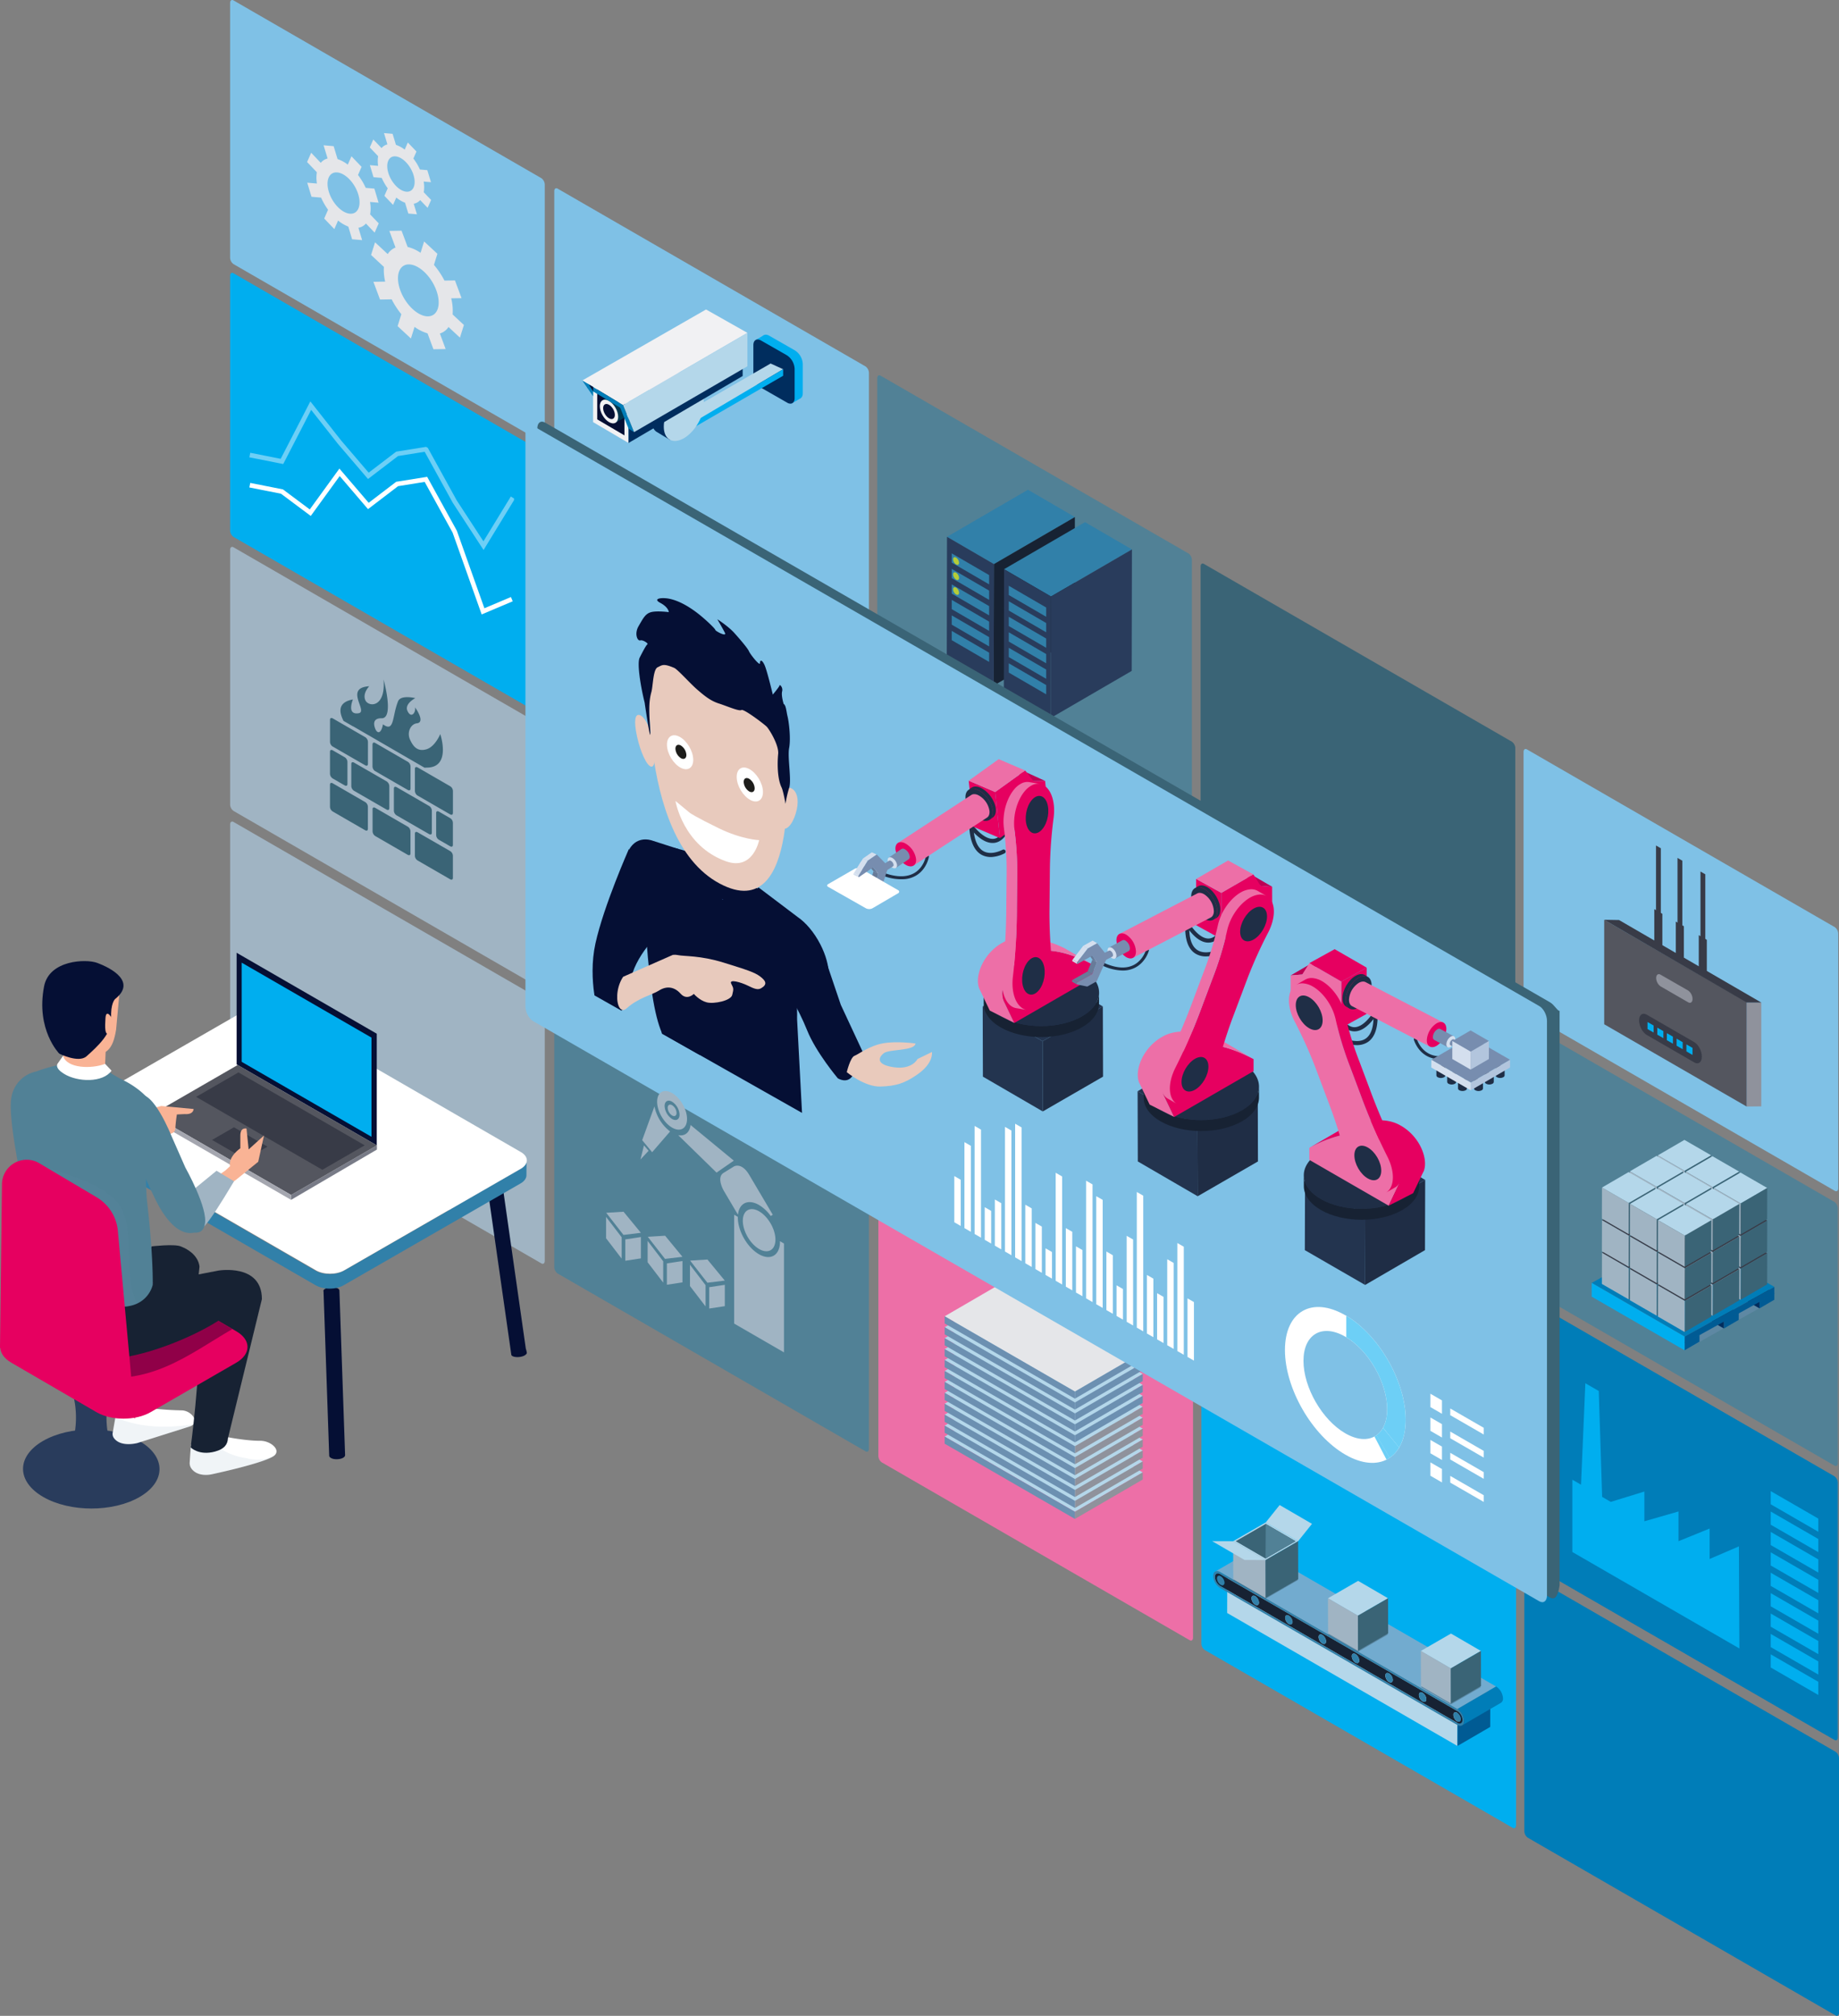 <svg xmlns="http://www.w3.org/2000/svg" xmlns:xlink="http://www.w3.org/1999/xlink" viewBox="0 0 1190.82 1305.04"><rect x="0" y="0" width="1190.82" height="1305.04" fill="#808080" stroke="none"/><defs><style>.cls-1,.cls-37,.cls-38{fill:none;}.cls-2{fill:#fff;}.cls-3{isolation:isolate;}.cls-4{fill:#3a6476;}.cls-5{fill:#e60060;}.cls-6{fill:#7fc1e6;}.cls-7{fill:#00aeef;}.cls-8{fill:#518196;}.cls-9{fill:#007db8;}.cls-10{fill:#ed6fa7;}.cls-11{fill:#b4d7ea;}.cls-12{fill:#8f929c;}.cls-13,.cls-24,.cls-57{fill:#6c90b1;}.cls-14{fill:#e5e6e9;}.cls-15{fill:#005b94;}.cls-16{fill:#8097a5;}.cls-17{fill:#72abcf;}.cls-18{fill:#3180a9;}.cls-19{fill:#172233;}.cls-20{opacity:0.2;}.cls-21{fill:#a0b4c3;}.cls-22{fill:#293c5c;}.cls-23{fill:#b4cc38;}.cls-24{opacity:0.5;}.cls-24,.cls-57{mix-blend-mode:multiply;}.cls-25{fill:#23344f;}.cls-26{fill:#002d5e;}.cls-27{fill:#383b47;}.cls-28{fill:#54565f;}.cls-29{fill:#1f2d45;}.cls-30{fill:#1f2e46;}.cls-31{fill:#bc0055;}.cls-32{fill:#778daf;}.cls-33{fill:#d4dfee;}.cls-34{fill:#b2c5dd;}.cls-35{fill:#687b99;}.cls-36{clip-path:url(#clip-path);}.cls-37{stroke:#fff;}.cls-37,.cls-38{stroke-width:3px;}.cls-38{stroke:#6dcff6;}.cls-39{fill:#8a8b9c;}.cls-40{fill:#d8daeb;}.cls-41{fill:#f1f1f3;}.cls-42,.cls-48{fill:#050f34;}.cls-43{fill:#003750;}.cls-44{clip-path:url(#clip-path-2);}.cls-45{fill:#6dcff6;}.cls-46{clip-path:url(#clip-path-3);}.cls-47{fill:#e8cabd;}.cls-48{stroke:#050f34;stroke-miterlimit:10;}.cls-49{fill:#477ec0;}.cls-50{clip-path:url(#clip-path-4);}.cls-51{fill:#1d1d1b;}.cls-52{clip-path:url(#clip-path-5);}.cls-53{fill:#e9cabc;}.cls-54{fill:#787b87;}.cls-55{fill:#a4a6af;}.cls-56{fill:#f9b395;}.cls-57{opacity:0.1;}.cls-58{fill:#900048;}</style><clipPath id="clip-path"><polygon class="cls-1" points="161.26 315.59 332.87 414.67 332.87 322.2 161.26 223.12 161.26 315.59"/></clipPath><clipPath id="clip-path-2"><path class="cls-2" d="M844.05,881c0-17.29,12.13-24.28,27.09-15.64s27.09,29.64,27.09,46.92-12.12,24.28-27.09,15.64S844.05,898.22,844.05,881m27.09-29.51C849.55,839,832.05,849.08,832.05,874s17.5,55.24,39.09,67.71,39.1,2.36,39.1-22.57S892.74,863.91,871.14,851.44Z"/></clipPath><clipPath id="clip-path-3"><polyline class="cls-1" points="301.89 597.4 608.8 771.12 612.6 435.9 304.57 251.27"/></clipPath><clipPath id="clip-path-4"><polygon class="cls-1" points="404.48 542.2 530.88 609.64 524.69 433.03 398.3 365.6 404.48 542.2"/></clipPath><clipPath id="clip-path-5"><rect class="cls-1" x="355.35" y="624.61" width="142.4" height="51.09" transform="translate(-225.85 227.04) rotate(-23.77)"/></clipPath></defs><g class="cls-3"><g id="Layer_2" data-name="Layer 2"><g id="Störer"><path class="cls-4" d="M779.64,535.78,979,650.86c1.22.71,2.21,0,2.21-1.67V484.4a5.31,5.31,0,0,0-2.21-4.23L779.64,365.1c-1.22-.71-2.21,0-2.21,1.67V531.55A5.3,5.3,0,0,0,779.64,535.78Z"/><path class="cls-5" d="M779.39,712.23,978.71,827.31c1.22.71,2.21,0,2.21-1.67V660.86a5.3,5.3,0,0,0-2.21-4.23L779.39,541.55c-1.23-.71-2.22,0-2.22,1.67V708A5.26,5.26,0,0,0,779.39,712.23Z"/><path class="cls-6" d="M988.77,655.85,1188.1,770.93c1.22.71,2.21,0,2.21-1.67V604.47a5.31,5.31,0,0,0-2.21-4.23L988.77,485.17c-1.22-.71-2.21,0-2.21,1.67V651.62A5.3,5.3,0,0,0,988.77,655.85Z"/><path class="cls-7" d="M570.26,590.75,769.58,705.83c1.22.71,2.21,0,2.21-1.67V539.38a5.3,5.3,0,0,0-2.21-4.23L570.26,420.07c-1.23-.71-2.22,0-2.22,1.67V586.52A5.26,5.26,0,0,0,570.26,590.75Z"/><path class="cls-8" d="M570.26,413.92,769.58,529c1.22.7,2.21,0,2.21-1.68V362.54a5.31,5.31,0,0,0-2.21-4.23L570.26,243.23c-1.23-.71-2.22,0-2.22,1.67V409.69A5.29,5.29,0,0,0,570.26,413.92Z"/><path class="cls-8" d="M988.52,833.71l199.32,115.08c1.22.71,2.21,0,2.21-1.67V782.34a5.3,5.3,0,0,0-2.21-4.23L988.52,663c-1.23-.71-2.22,0-2.22,1.67V829.48A5.26,5.26,0,0,0,988.52,833.71Z"/><path class="cls-9" d="M570.26,768.36,769.58,883.44c1.22.71,2.21,0,2.21-1.67V717a5.31,5.31,0,0,0-2.21-4.23L570.26,597.68c-1.23-.71-2.22,0-2.22,1.67V764.13A5.28,5.28,0,0,0,570.26,768.36Z"/><path class="cls-9" d="M988.52,1011.32l199.32,115.08c1.22.71,2.21,0,2.21-1.67V959.94a5.28,5.28,0,0,0-2.21-4.22L988.52,840.64c-1.23-.71-2.22,0-2.22,1.67v164.78A5.28,5.28,0,0,0,988.52,1011.32Z"/><path class="cls-7" d="M780.16,1068.22,979.48,1183.3c1.22.7,2.21,0,2.21-1.68V1016.84a5.31,5.31,0,0,0-2.21-4.23L780.16,897.53c-1.23-.7-2.22,0-2.22,1.67V1064A5.29,5.29,0,0,0,780.16,1068.22Z"/><path class="cls-10" d="M571,946.74l199.32,115.08c1.22.7,2.21,0,2.21-1.68V895.36a5.31,5.31,0,0,0-2.21-4.23L571,776.05c-1.23-.7-2.22,0-2.22,1.67V942.51A5.29,5.29,0,0,0,571,946.74Z"/><g class="cls-3"><polygon class="cls-11" points="611.7 930.02 696.06 978.72 739.97 953.21 655.61 904.5 611.7 930.02"/><polygon class="cls-12" points="696.05 983.34 739.96 957.82 739.97 953.21 696.06 978.72 696.05 983.34"/><polygon class="cls-13" points="611.69 934.63 696.05 983.34 696.06 978.72 611.7 930.02 611.69 934.63"/></g><g class="cls-3"><polygon class="cls-11" points="611.7 922.94 696.06 971.64 739.97 946.13 655.61 897.42 611.7 922.94"/><polygon class="cls-12" points="696.05 976.26 739.96 950.74 739.97 946.13 696.06 971.64 696.05 976.26"/><polygon class="cls-13" points="611.69 927.55 696.05 976.26 696.06 971.64 611.7 922.94 611.69 927.55"/></g><g class="cls-3"><polygon class="cls-11" points="611.7 915.86 696.06 964.57 739.97 939.05 655.61 890.35 611.7 915.86"/><polygon class="cls-12" points="696.05 969.18 739.96 943.66 739.97 939.05 696.06 964.57 696.05 969.18"/><polygon class="cls-13" points="611.69 920.48 696.05 969.18 696.06 964.57 611.7 915.86 611.69 920.48"/></g><g class="cls-3"><polygon class="cls-11" points="611.7 908.78 696.06 957.49 739.97 931.97 655.61 883.27 611.7 908.78"/><polygon class="cls-12" points="696.05 962.1 739.96 936.59 739.97 931.97 696.06 957.49 696.05 962.1"/><polygon class="cls-13" points="611.69 913.4 696.05 962.1 696.06 957.49 611.7 908.78 611.69 913.4"/></g><g class="cls-3"><polygon class="cls-11" points="611.7 901.71 696.06 950.41 739.97 924.89 655.61 876.19 611.7 901.71"/><polygon class="cls-12" points="696.05 955.03 739.96 929.51 739.97 924.89 696.06 950.41 696.05 955.03"/><polygon class="cls-13" points="611.69 906.32 696.05 955.03 696.06 950.41 611.7 901.71 611.69 906.32"/></g><g class="cls-3"><polygon class="cls-11" points="611.7 894.63 696.06 943.33 739.97 917.82 655.61 869.11 611.7 894.63"/><polygon class="cls-12" points="696.05 947.95 739.96 922.43 739.97 917.82 696.06 943.33 696.05 947.95"/><polygon class="cls-13" points="611.69 899.24 696.05 947.95 696.06 943.33 611.7 894.63 611.69 899.24"/></g><g class="cls-3"><polygon class="cls-11" points="611.7 887.55 696.06 936.25 739.97 910.74 655.61 862.03 611.7 887.55"/><polygon class="cls-12" points="696.05 940.87 739.96 915.35 739.97 910.74 696.06 936.25 696.05 940.87"/><polygon class="cls-13" points="611.69 892.17 696.05 940.87 696.06 936.25 611.7 887.55 611.69 892.17"/></g><g class="cls-3"><polygon class="cls-11" points="611.7 880.47 696.06 929.18 739.97 903.66 655.61 854.96 611.7 880.47"/><polygon class="cls-13" points="696.05 933.79 739.96 908.28 739.97 903.66 696.06 929.18 696.05 933.79"/><polygon class="cls-13" points="611.69 885.09 696.05 933.79 696.06 929.18 611.7 880.47 611.69 885.09"/></g><g class="cls-3"><polygon class="cls-11" points="611.7 873.39 696.06 922.1 739.97 896.58 655.61 847.88 611.7 873.39"/><polygon class="cls-13" points="696.05 926.72 739.96 901.2 739.97 896.58 696.06 922.1 696.05 926.72"/><polygon class="cls-13" points="611.69 878.01 696.05 926.72 696.06 922.1 611.7 873.39 611.69 878.01"/></g><g class="cls-3"><polygon class="cls-11" points="611.7 866.32 696.06 915.02 739.97 889.5 655.61 840.8 611.7 866.32"/><polygon class="cls-13" points="696.05 919.64 739.96 894.12 739.97 889.5 696.06 915.02 696.05 919.64"/><polygon class="cls-13" points="611.69 870.93 696.05 919.64 696.06 915.02 611.7 866.32 611.69 870.93"/></g><g class="cls-3"><polygon class="cls-11" points="611.7 859.24 696.06 907.94 739.97 882.43 655.61 833.72 611.7 859.24"/><polygon class="cls-13" points="696.05 912.56 739.96 887.04 739.97 882.43 696.06 907.94 696.05 912.56"/><polygon class="cls-13" points="611.69 863.86 696.05 912.56 696.06 907.94 611.7 859.24 611.69 863.86"/></g><g class="cls-3"><polygon class="cls-14" points="611.7 852.16 696.06 900.87 739.97 875.35 655.61 826.64 611.7 852.16"/><polygon class="cls-13" points="696.05 905.48 739.96 879.97 739.97 875.35 696.06 900.87 696.05 905.48"/><polygon class="cls-13" points="611.69 856.78 696.05 905.48 696.06 900.87 611.7 852.16 611.69 856.78"/></g><path class="cls-9" d="M989.29,1189.7l199.32,115.08c1.22.7,2.21,0,2.21-1.68V1138.32a5.31,5.31,0,0,0-2.21-4.23L989.29,1019c-1.23-.7-2.22,0-2.22,1.67v164.79A5.29,5.29,0,0,0,989.29,1189.7Z"/><g class="cls-3"><polygon class="cls-11" points="794.63 1044.24 943.75 1130.33 943.82 1107.39 794.69 1021.29 794.63 1044.24"/><polygon class="cls-15" points="943.75 1130.33 964.97 1118 965.03 1095.06 943.82 1107.39 943.75 1130.33"/><polygon class="cls-16" points="794.69 1021.29 943.82 1107.39 965.03 1095.06 815.91 1008.96 794.69 1021.29"/></g><path class="cls-17" d="M812,1002.83l-25.13,14.6a3.16,3.16,0,0,1,3.17.31l153.6,88.68,25.12-14.6L815.2,1003.14A3.13,3.13,0,0,0,812,1002.83Z"/><path class="cls-18" d="M790.48,1020.41c-1.34-.77-2.42-.15-2.42,1.39a5.28,5.28,0,0,0,2.4,4.16c1.34.78,2.42.16,2.43-1.38A5.34,5.34,0,0,0,790.48,1020.41Z"/><line class="cls-17" x1="812.03" y1="1002.83" x2="786.9" y2="1017.43"/><path class="cls-18" d="M834.54,1045.85c-1.33-.77-2.42-.15-2.42,1.38a5.28,5.28,0,0,0,2.4,4.17c1.34.77,2.42.15,2.43-1.38A5.34,5.34,0,0,0,834.54,1045.85Z"/><path class="cls-19" d="M943.66,1107.7,790.07,1019c-1.85-1.06-3.35-.21-3.36,1.91a7.37,7.37,0,0,0,3.34,5.78l153.59,88.67c1.84,1.07,3.35.21,3.35-1.91A7.33,7.33,0,0,0,943.66,1107.7ZM790.46,1026a5.28,5.28,0,0,1-2.4-4.16c0-1.54,1.08-2.16,2.42-1.39a5.34,5.34,0,0,1,2.41,4.17C792.88,1026.12,791.8,1026.74,790.46,1026Zm22.34,12.9a5.31,5.31,0,0,1-2.41-4.17c0-1.53,1.09-2.15,2.42-1.38a5.34,5.34,0,0,1,2.41,4.17C815.21,1039,814.13,1039.63,812.8,1038.86Zm21.72,12.54a5.28,5.28,0,0,1-2.4-4.17c0-1.53,1.09-2.15,2.42-1.38A5.34,5.34,0,0,1,837,1050C836.94,1051.55,835.86,1052.17,834.52,1051.4ZM856.25,1064a5.3,5.3,0,0,1-2.4-4.17c0-1.53,1.09-2.15,2.42-1.38a5.31,5.31,0,0,1,2.41,4.17C858.67,1064.1,857.59,1064.72,856.25,1064Zm21.48,12.4a5.3,5.3,0,0,1-2.4-4.17c0-1.53,1.08-2.15,2.42-1.38a5.34,5.34,0,0,1,2.41,4.17C880.15,1076.5,879.07,1077.12,877.73,1076.35Zm21.73,12.55a5.3,5.3,0,0,1-2.4-4.17c0-1.54,1.09-2.16,2.42-1.39a5.3,5.3,0,0,1,2.4,4.17C901.88,1089.05,900.8,1089.67,899.46,1088.9Zm21.73,12.54a5.34,5.34,0,0,1-2.41-4.17c0-1.53,1.09-2.15,2.43-1.38a5.3,5.3,0,0,1,2.4,4.17C923.61,1101.59,922.53,1102.21,921.19,1101.44Zm22.34,12.9a5.3,5.3,0,0,1-2.41-4.17c0-1.54,1.09-2.16,2.42-1.39A5.34,5.34,0,0,1,946,1113C945.94,1114.49,944.86,1115.11,943.53,1114.34Z"/><path class="cls-9" d="M968.79,1091.82l-25.12,14.6a9.82,9.82,0,0,1,4.44,7.7,3.1,3.1,0,0,1-1.3,2.85l25.13-14.6a3.14,3.14,0,0,0,1.3-2.86A9.8,9.8,0,0,0,968.79,1091.82Z"/><path class="cls-18" d="M943.67,1106.42l-153.6-88.68c-2.46-1.42-4.46-.27-4.47,2.55A9.81,9.81,0,0,0,790,1028l153.6,88.67c2.46,1.42,4.46.28,4.47-2.54A9.82,9.82,0,0,0,943.67,1106.42Zm0,9-153.59-88.67a7.37,7.37,0,0,1-3.34-5.78c0-2.12,1.51-3,3.36-1.91l153.59,88.68a7.33,7.33,0,0,1,3.33,5.77C947,1115.59,945.48,1116.45,943.64,1115.38Z"/><path class="cls-18" d="M813.3,1033.64a3.82,3.82,0,0,0-.49-.33c-1.33-.77-2.42-.15-2.42,1.38a5.31,5.31,0,0,0,2.41,4.17c1.33.77,2.41.15,2.42-1.38a4.94,4.94,0,0,0-.7-2.37A5.5,5.5,0,0,0,813.3,1033.64Z"/><path class="cls-18" d="M856.27,1058.4c-1.33-.77-2.42-.15-2.42,1.38a5.3,5.3,0,0,0,2.4,4.17c1.34.77,2.42.15,2.43-1.38A5.31,5.31,0,0,0,856.27,1058.4Z"/><path class="cls-18" d="M877.75,1070.8c-1.34-.77-2.42-.15-2.42,1.38a5.3,5.3,0,0,0,2.4,4.17c1.34.77,2.42.15,2.43-1.38A5.34,5.34,0,0,0,877.75,1070.8Z"/><path class="cls-18" d="M899.48,1083.34c-1.33-.77-2.42-.15-2.42,1.39a5.3,5.3,0,0,0,2.4,4.17c1.34.77,2.42.15,2.42-1.39A5.3,5.3,0,0,0,899.48,1083.34Z"/><path class="cls-18" d="M921.21,1095.89c-1.34-.77-2.42-.15-2.43,1.38a5.34,5.34,0,0,0,2.41,4.17c1.34.77,2.42.15,2.42-1.38A5.3,5.3,0,0,0,921.21,1095.89Z"/><path class="cls-18" d="M943.54,1108.78c-1.33-.77-2.42-.15-2.42,1.39a5.3,5.3,0,0,0,2.41,4.17c1.33.77,2.41.15,2.42-1.39A5.34,5.34,0,0,0,943.54,1108.78Z"/><g class="cls-3"><polygon class="cls-11" points="859.91 1034.71 879.3 1045.97 898.82 1034.71 879.43 1023.44 859.91 1034.71"/><g class="cls-20"><polygon points="859.91 1058.11 879.3 1069.38 898.82 1058.11 879.43 1046.84 859.91 1058.11"/></g><polygon class="cls-21" points="859.91 1034.71 859.98 1057.44 879.37 1068.71 879.3 1045.97 859.91 1034.71"/><polygon class="cls-4" points="879.3 1045.97 879.37 1068.71 898.88 1057.44 898.82 1034.71 879.3 1045.97"/></g><g class="cls-3"><polygon class="cls-11" points="920.04 1068.81 939.43 1080.08 958.95 1068.81 939.56 1057.54 920.04 1068.81"/><g class="cls-20"><polygon points="920.04 1092.21 939.43 1103.48 958.95 1092.21 939.56 1080.95 920.04 1092.21"/></g><polygon class="cls-21" points="920.04 1068.81 920.11 1091.54 939.5 1102.81 939.43 1080.08 920.04 1068.81"/><polygon class="cls-4" points="939.43 1080.08 939.5 1102.81 959.01 1091.54 958.95 1068.81 939.43 1080.08"/></g><g class="cls-3"><polygon class="cls-11" points="798.52 997.77 819.47 1009.95 840.57 997.77 819.61 985.6 798.52 997.77"/><polygon class="cls-4" points="800.16 997.77 819.48 1009 838.93 997.77 819.61 986.55 800.16 997.77"/><g class="cls-20"><polygon points="798.53 1022.88 819.47 1035.05 840.56 1022.88 819.61 1010.71 798.53 1022.88"/></g><polygon class="cls-8" points="819.48 1009 838.93 997.77 819.61 986.55 819.48 1009"/><polygon class="cls-11" points="819.61 985.6 840.57 997.77 849.57 986.52 828.62 974.35 819.61 985.6"/><polygon class="cls-21" points="798.52 997.77 798.59 1022.35 819.54 1034.53 819.47 1009.95 798.52 997.77"/><polygon class="cls-4" points="819.47 1009.95 819.54 1034.53 840.64 1022.35 840.57 997.77 819.47 1009.95"/></g><polygon class="cls-11" points="784.92 997.73 805.88 1009.9 819.47 1009.95 798.52 997.77 784.92 997.73"/><polygon class="cls-7" points="1026.57 895.51 1023.77 961.18 1018.17 957.95 1018.17 1004.76 1126.32 1067.2 1126.01 1001.11 1107.05 1009.26 1107.05 989.56 1086.88 997.76 1086.88 978.52 1064.79 984.86 1064.79 965.61 1043.03 972.3 1037.44 969.07 1035.27 900.53 1026.57 895.51"/><polygon class="cls-7" points="1146.61 973.86 1177.41 991.64 1177.41 983.12 1146.61 965.34 1146.61 973.86"/><polygon class="cls-7" points="1146.61 987.07 1177.41 1004.85 1177.41 996.33 1146.61 978.55 1146.61 987.07"/><polygon class="cls-7" points="1146.61 1000.27 1177.41 1018.05 1177.41 1009.53 1146.61 991.75 1146.61 1000.27"/><polygon class="cls-7" points="1146.61 1013.48 1177.41 1031.26 1177.41 1022.74 1146.61 1004.96 1146.61 1013.48"/><polygon class="cls-7" points="1146.61 1026.69 1177.41 1044.47 1177.41 1035.95 1146.61 1018.17 1146.61 1026.69"/><polygon class="cls-7" points="1146.61 1039.9 1177.41 1057.68 1177.41 1049.16 1146.61 1031.38 1146.61 1039.9"/><polygon class="cls-7" points="1146.61 1053.11 1177.41 1070.88 1177.41 1062.37 1146.61 1044.59 1146.61 1053.11"/><polygon class="cls-7" points="1146.61 1066.31 1177.41 1084.09 1177.41 1075.57 1146.61 1057.79 1146.61 1066.31"/><polygon class="cls-7" points="1146.61 1079.52 1177.41 1097.3 1177.41 1088.78 1146.61 1071 1146.61 1079.52"/><g class="cls-3"><polygon class="cls-18" points="613.22 347.53 643.6 365.19 696.02 334.73 665.64 317.06 613.22 347.53"/><polygon class="cls-19" points="643.46 443.83 695.88 413.36 696.02 334.73 643.6 365.19 643.46 443.83"/><polygon class="cls-22" points="613.07 426.16 643.46 443.83 643.6 365.19 613.22 347.53 613.07 426.16"/><polygon class="cls-18" points="616.28 364.24 640.5 378.32 640.5 372.32 616.28 358.24 616.28 364.24"/><polygon class="cls-18" points="616.28 374.28 640.5 388.36 640.5 382.36 616.28 368.28 616.28 374.28"/><polygon class="cls-18" points="616.28 384.32 640.5 398.4 640.5 392.4 616.28 378.32 616.28 384.32"/><polygon class="cls-18" points="616.28 394.36 640.5 408.44 640.5 402.44 616.28 388.36 616.28 394.36"/><polygon class="cls-18" points="616.28 404.4 640.5 418.49 640.5 412.49 616.28 398.4 616.28 404.4"/><polygon class="cls-18" points="616.28 414.44 640.5 428.53 640.5 422.53 616.28 408.44 616.28 414.44"/></g><g class="cls-3"><polygon class="cls-18" points="650.16 368.5 680.54 386.17 732.97 355.7 702.58 338.04 650.16 368.5"/><polygon class="cls-22" points="680.4 464.81 732.82 434.34 732.97 355.7 680.54 386.17 680.4 464.81"/><polygon class="cls-22" points="650.01 447.14 680.4 464.81 680.54 386.17 650.16 368.5 650.01 447.14"/><polygon class="cls-18" points="653.22 385.22 677.44 399.3 677.44 393.3 653.22 379.22 653.22 385.22"/><polygon class="cls-18" points="653.22 395.26 677.44 409.34 677.44 403.34 653.22 389.26 653.22 395.26"/><polygon class="cls-18" points="653.22 405.3 677.44 419.38 677.44 413.38 653.22 399.3 653.22 405.3"/><polygon class="cls-18" points="653.22 415.34 677.44 429.42 677.44 423.42 653.22 409.34 653.22 415.34"/><polygon class="cls-18" points="653.22 425.38 677.44 439.46 677.44 433.46 653.22 419.38 653.22 425.38"/><polygon class="cls-18" points="653.22 435.42 677.44 449.5 677.44 443.5 653.22 429.42 653.22 435.42"/></g><path class="cls-23" d="M619.11,380.43c-1.06-.61-1.93-.12-1.93,1.1a4.23,4.23,0,0,0,1.92,3.32c1.06.61,1.92.12,1.93-1.1A4.24,4.24,0,0,0,619.11,380.43Z"/><path class="cls-23" d="M619.11,361c-1.06-.61-1.93-.12-1.93,1.1a4.21,4.21,0,0,0,1.92,3.32c1.06.62,1.92.12,1.93-1.09A4.26,4.26,0,0,0,619.11,361Z"/><path class="cls-23" d="M619.11,370.79c-1.06-.61-1.93-.12-1.93,1.1a4.21,4.21,0,0,0,1.92,3.32c1.06.62,1.92.12,1.93-1.09A4.27,4.27,0,0,0,619.11,370.79Z"/><polygon class="cls-24" points="1090.86 865.29 1090.84 874.18 1148.94 841.45 1134.45 840.48 1090.86 865.29"/><g class="cls-3"><polygon class="cls-15" points="1090.84 874.18 1100.47 868.59 1100.48 864.19 1090.86 869.05 1090.84 874.18"/><polygon class="cls-7" points="1030.67 839.44 1090.84 874.18 1090.86 868.66 1030.68 834.28 1030.67 839.44"/></g><g class="cls-3"><polygon class="cls-25" points="1079.16 807.91 1139.33 842.65 1148.96 837.06 1088.78 802.31 1079.16 807.91"/><polygon class="cls-15" points="1139.32 847.04 1148.94 841.45 1148.96 837.06 1139.33 842.65 1139.32 847.04"/><polygon class="cls-26" points="1079.14 812.3 1139.32 847.04 1139.33 842.65 1079.16 807.91 1079.14 812.3"/></g><g class="cls-3"><polygon class="cls-25" points="1056.11 820.93 1116.28 855.68 1125.91 850.09 1065.73 815.34 1056.11 820.93"/><polygon class="cls-15" points="1116.27 860.07 1125.89 854.48 1125.91 850.09 1116.28 855.1 1116.27 860.07"/><polygon class="cls-26" points="1056.1 825.33 1116.27 860.07 1116.28 855.68 1056.11 820.93 1056.1 825.33"/></g><g class="cls-3"><polygon class="cls-9" points="1030.68 830.55 1090.86 865.29 1148.96 833.12 1088.78 798.38 1030.68 830.55"/><polygon class="cls-15" points="1090.84 869.69 1148.94 837.52 1148.96 833.12 1090.86 865.29 1090.84 869.69"/><polygon class="cls-7" points="1030.67 834.94 1090.84 869.69 1090.86 865.29 1030.68 830.55 1030.67 834.94"/></g><g class="cls-3"><polygon class="cls-27" points="1073.5 790.22 1090.85 800.23 1108.08 790.22 1090.73 780.2 1073.5 790.22"/><polygon class="cls-4" points="1090.78 820.39 1108.02 810.37 1108.08 790.22 1090.85 800.23 1090.78 820.39"/><polygon class="cls-21" points="1073.44 810.37 1090.78 820.39 1090.85 800.23 1073.5 790.22 1073.44 810.37"/></g><g class="cls-3"><polygon class="cls-27" points="1055.42 800.55 1072.77 810.56 1090 800.55 1072.65 790.53 1055.42 800.55"/><polygon class="cls-4" points="1072.7 830.72 1089.93 820.71 1090 800.55 1072.77 810.56 1072.7 830.72"/><polygon class="cls-21" points="1055.36 820.71 1072.7 830.72 1072.77 810.56 1055.42 800.55 1055.36 820.71"/></g><g class="cls-3"><polygon class="cls-27" points="1037.34 811.05 1054.69 821.07 1071.92 811.05 1054.57 801.04 1037.34 811.05"/><polygon class="cls-4" points="1054.62 841.22 1071.85 831.21 1071.92 811.05 1054.69 821.07 1054.62 841.22"/><polygon class="cls-21" points="1037.28 831.21 1054.62 841.22 1054.69 821.07 1037.34 811.05 1037.28 831.21"/></g><g class="cls-3"><polygon class="cls-27" points="1091.64 800.78 1108.98 810.79 1126.22 800.78 1108.87 790.76 1091.64 800.78"/><polygon class="cls-4" points="1108.92 830.95 1126.15 820.93 1126.22 800.78 1108.98 810.79 1108.92 830.95"/><polygon class="cls-21" points="1091.58 820.93 1108.92 830.95 1108.98 810.79 1091.64 800.78 1091.58 820.93"/></g><g class="cls-3"><polygon class="cls-27" points="1073.56 811.11 1090.9 821.12 1108.14 811.11 1090.79 801.1 1073.56 811.11"/><polygon class="cls-4" points="1090.84 841.28 1108.07 831.27 1108.14 811.11 1090.9 821.12 1090.84 841.28"/><polygon class="cls-21" points="1073.5 831.27 1090.84 841.28 1090.9 821.12 1073.56 811.11 1073.5 831.27"/></g><g class="cls-3"><polygon class="cls-27" points="1055.48 821.61 1072.82 831.63 1090.06 821.61 1072.71 811.6 1055.48 821.61"/><polygon class="cls-4" points="1072.76 851.78 1089.99 841.77 1090.06 821.61 1072.82 831.63 1072.76 851.78"/><polygon class="cls-21" points="1055.42 841.77 1072.76 851.78 1072.82 831.63 1055.48 821.61 1055.42 841.77"/></g><g class="cls-3"><polygon class="cls-27" points="1109.78 811.34 1127.12 821.35 1144.35 811.34 1127.01 801.33 1109.78 811.34"/><polygon class="cls-4" points="1127.06 841.51 1144.29 831.5 1144.35 811.34 1127.12 821.35 1127.06 841.51"/><polygon class="cls-21" points="1109.71 831.5 1127.06 841.51 1127.12 821.35 1109.78 811.34 1109.71 831.5"/></g><g class="cls-3"><polygon class="cls-27" points="1091.7 821.67 1109.04 831.68 1126.27 821.67 1108.93 811.66 1091.7 821.67"/><polygon class="cls-4" points="1108.98 851.84 1126.21 841.83 1126.27 821.67 1109.04 831.68 1108.98 851.84"/><polygon class="cls-21" points="1091.63 841.83 1108.98 851.84 1109.04 831.68 1091.7 821.67 1091.63 841.83"/></g><g class="cls-3"><polygon class="cls-27" points="1073.62 832.17 1090.96 842.19 1108.19 832.17 1090.85 822.16 1073.62 832.17"/><polygon class="cls-4" points="1090.9 862.34 1108.13 852.33 1108.19 832.17 1090.96 842.19 1090.9 862.34"/><polygon class="cls-21" points="1073.55 852.33 1090.9 862.34 1090.96 842.19 1073.62 832.17 1073.55 852.33"/></g><g class="cls-3"><polygon class="cls-27" points="1073.5 769.09 1090.85 779.11 1108.08 769.09 1090.73 759.08 1073.5 769.09"/><polygon class="cls-4" points="1090.78 799.26 1108.02 789.25 1108.08 769.09 1090.85 779.11 1090.78 799.26"/><polygon class="cls-21" points="1073.44 789.25 1090.78 799.26 1090.85 779.11 1073.5 769.09 1073.44 789.25"/></g><g class="cls-3"><polygon class="cls-27" points="1055.42 779.43 1072.77 789.44 1090 779.42 1072.65 769.41 1055.42 779.43"/><polygon class="cls-4" points="1072.7 809.6 1089.93 799.58 1090 779.42 1072.77 789.44 1072.7 809.6"/><polygon class="cls-21" points="1055.36 799.58 1072.7 809.6 1072.77 789.44 1055.42 779.43 1055.36 799.58"/></g><g class="cls-3"><polygon class="cls-27" points="1037.34 789.93 1054.69 799.94 1071.92 789.93 1054.57 779.92 1037.34 789.93"/><polygon class="cls-4" points="1054.62 820.1 1071.85 810.09 1071.92 789.93 1054.69 799.94 1054.62 820.1"/><polygon class="cls-21" points="1037.28 810.09 1054.62 820.1 1054.69 799.94 1037.34 789.93 1037.28 810.09"/></g><g class="cls-3"><polygon class="cls-27" points="1091.64 779.65 1108.98 789.67 1126.22 779.65 1108.87 769.64 1091.64 779.65"/><polygon class="cls-4" points="1108.92 809.83 1126.15 799.81 1126.22 779.65 1108.98 789.67 1108.92 809.83"/><polygon class="cls-21" points="1091.58 799.81 1108.92 809.83 1108.98 789.67 1091.64 779.65 1091.58 799.81"/></g><g class="cls-3"><polygon class="cls-27" points="1073.56 789.99 1090.9 800 1108.14 789.99 1090.79 779.97 1073.56 789.99"/><polygon class="cls-4" points="1090.84 820.16 1108.07 810.14 1108.14 789.99 1090.9 800 1090.84 820.16"/><polygon class="cls-21" points="1073.5 810.14 1090.84 820.16 1090.9 800 1073.56 789.99 1073.5 810.14"/></g><g class="cls-3"><polygon class="cls-27" points="1055.48 800.49 1072.82 810.5 1090.06 800.49 1072.71 790.48 1055.48 800.49"/><polygon class="cls-4" points="1072.76 830.66 1089.99 820.65 1090.06 800.49 1072.82 810.5 1072.76 830.66"/><polygon class="cls-21" points="1055.42 820.65 1072.76 830.66 1072.82 810.5 1055.48 800.49 1055.42 820.65"/></g><g class="cls-3"><polygon class="cls-27" points="1109.78 790.22 1127.12 800.23 1144.35 790.22 1127.01 780.2 1109.78 790.22"/><polygon class="cls-4" points="1127.06 820.39 1144.29 810.37 1144.35 790.22 1127.12 800.23 1127.06 820.39"/><polygon class="cls-21" points="1109.71 810.37 1127.06 820.39 1127.12 800.23 1109.78 790.22 1109.71 810.37"/></g><g class="cls-3"><polygon class="cls-27" points="1091.7 800.55 1109.04 810.56 1126.27 800.55 1108.93 790.53 1091.7 800.55"/><polygon class="cls-4" points="1108.98 830.72 1126.21 820.71 1126.27 800.55 1109.04 810.56 1108.98 830.72"/><polygon class="cls-21" points="1091.63 820.71 1108.98 830.72 1109.04 810.56 1091.7 800.55 1091.63 820.71"/></g><g class="cls-3"><polygon class="cls-27" points="1073.62 811.05 1090.96 821.07 1108.19 811.05 1090.85 801.04 1073.62 811.05"/><polygon class="cls-4" points="1090.9 841.22 1108.13 831.21 1108.19 811.05 1090.96 821.07 1090.9 841.22"/><polygon class="cls-21" points="1073.55 831.21 1090.9 841.22 1090.96 821.07 1073.62 811.05 1073.55 831.21"/></g><g class="cls-3"><polygon class="cls-11" points="1073.5 747.97 1090.85 757.99 1108.08 747.97 1090.73 737.96 1073.5 747.97"/><polygon class="cls-4" points="1090.78 778.14 1108.02 768.13 1108.08 747.97 1090.85 757.99 1090.78 778.14"/><polygon class="cls-21" points="1073.44 768.13 1090.78 778.14 1090.85 757.99 1073.5 747.97 1073.44 768.13"/></g><g class="cls-3"><polygon class="cls-11" points="1055.42 758.3 1072.77 768.32 1090 758.3 1072.65 748.29 1055.42 758.3"/><polygon class="cls-4" points="1072.7 788.47 1089.93 778.46 1090 758.3 1072.77 768.32 1072.7 788.47"/><polygon class="cls-21" points="1055.36 778.46 1072.7 788.47 1072.77 768.32 1055.42 758.3 1055.36 778.46"/></g><g class="cls-3"><polygon class="cls-11" points="1037.34 768.81 1054.69 778.82 1071.92 768.81 1054.57 758.79 1037.34 768.81"/><polygon class="cls-4" points="1054.62 798.98 1071.85 788.96 1071.92 768.81 1054.69 778.82 1054.62 798.98"/><polygon class="cls-21" points="1037.28 788.96 1054.62 798.98 1054.69 778.82 1037.34 768.81 1037.28 788.96"/></g><g class="cls-3"><polygon class="cls-11" points="1091.64 758.53 1108.98 768.55 1126.22 758.53 1108.87 748.52 1091.64 758.53"/><polygon class="cls-4" points="1108.92 788.7 1126.15 778.69 1126.22 758.53 1108.98 768.55 1108.92 788.7"/><polygon class="cls-21" points="1091.58 778.69 1108.92 788.7 1108.98 768.55 1091.64 758.53 1091.58 778.69"/></g><g class="cls-3"><polygon class="cls-11" points="1073.56 768.86 1090.9 778.88 1108.14 768.86 1090.79 758.85 1073.56 768.86"/><polygon class="cls-4" points="1090.84 799.03 1108.07 789.02 1108.14 768.86 1090.9 778.88 1090.84 799.03"/><polygon class="cls-21" points="1073.5 789.02 1090.84 799.03 1090.9 778.88 1073.56 768.86 1073.5 789.02"/></g><g class="cls-3"><polygon class="cls-11" points="1055.48 779.37 1072.82 789.38 1090.06 779.37 1072.71 769.35 1055.48 779.37"/><polygon class="cls-4" points="1072.76 809.54 1089.99 799.52 1090.06 779.37 1072.82 789.38 1072.76 809.54"/><polygon class="cls-21" points="1055.42 799.52 1072.76 809.54 1072.82 789.38 1055.48 779.37 1055.42 799.52"/></g><g class="cls-3"><polygon class="cls-11" points="1109.78 769.09 1127.12 779.11 1144.35 769.09 1127.01 759.08 1109.78 769.09"/><polygon class="cls-4" points="1127.06 799.26 1144.29 789.25 1144.35 769.09 1127.12 779.11 1127.06 799.26"/><polygon class="cls-21" points="1109.71 789.25 1127.06 799.26 1127.12 779.11 1109.78 769.09 1109.71 789.25"/></g><g class="cls-3"><polygon class="cls-11" points="1091.7 779.43 1109.04 789.44 1126.27 779.42 1108.93 769.41 1091.7 779.43"/><polygon class="cls-4" points="1108.98 809.6 1126.21 799.58 1126.27 779.42 1109.04 789.44 1108.98 809.6"/><polygon class="cls-21" points="1091.63 799.58 1108.98 809.6 1109.04 789.44 1091.7 779.43 1091.63 799.58"/></g><g class="cls-3"><polygon class="cls-11" points="1073.62 789.93 1090.96 799.94 1108.19 789.93 1090.85 779.92 1073.62 789.93"/><polygon class="cls-4" points="1090.9 820.1 1108.13 810.09 1108.19 789.93 1090.96 799.94 1090.9 820.1"/><polygon class="cls-21" points="1073.55 810.09 1090.9 820.1 1090.96 799.94 1073.62 789.93 1073.55 810.09"/></g><polygon class="cls-12" points="1131.01 716.36 1140.49 716.26 1140.49 649.03 1131 649.03 1131.01 716.36"/><polygon class="cls-28" points="1038.78 663.1 1131.02 716.36 1131.02 648.71 1038.78 595.46 1038.78 663.1"/><polygon class="cls-27" points="1048.39 595.62 1038.78 595.46 1131.04 649.03 1140.49 649.03 1048.39 595.62"/><path class="cls-27" d="M1066.29,670l30.8,17.79c2.71,1.56,4.93-.11,4.93-3.72h0c0-3.61-2.22-7.85-4.93-9.41l-30.8-17.79c-2.71-1.56-4.93.11-4.93,3.72h0C1061.36,664.19,1063.58,668.42,1066.29,670Z"/><polygon class="cls-7" points="1092.02 680.68 1095.96 682.95 1095.96 678.4 1092.02 676.13 1092.02 680.68"/><polygon class="cls-7" points="1085.67 676.98 1089.61 679.26 1089.61 674.71 1085.67 672.43 1085.67 676.98"/><polygon class="cls-7" points="1079.35 673.41 1083.28 675.68 1083.28 671.13 1079.35 668.86 1079.35 673.41"/><polygon class="cls-7" points="1073.16 669.84 1077.09 672.11 1077.09 667.56 1073.16 665.29 1073.16 669.84"/><polygon class="cls-7" points="1066.83 666.19 1070.77 668.46 1070.77 663.91 1066.83 661.64 1066.83 666.19"/><path class="cls-12" d="M1075.28,638.56l17.85,10.3c1.57.91,2.85-.06,2.85-2.16h0a6.86,6.86,0,0,0-2.85-5.45L1075.28,631c-1.56-.9-2.85.07-2.85,2.16h0A6.89,6.89,0,0,0,1075.28,638.56Z"/><polygon class="cls-27" points="1101.12 613.78 1104.25 615.58 1104.25 566.01 1101.12 564.21 1101.12 613.78"/><polygon class="cls-27" points="1100.01 629.66 1105.23 632.68 1105.23 608.44 1100.01 605.42 1100.01 629.66"/><polygon class="cls-27" points="1086.25 604.98 1089.38 606.78 1089.38 557.21 1086.25 555.4 1086.25 604.98"/><polygon class="cls-27" points="1085.15 620.86 1090.37 623.88 1090.37 599.64 1085.15 596.62 1085.15 620.86"/><polygon class="cls-27" points="1072.32 596.93 1075.45 598.74 1075.45 549.17 1072.32 547.36 1072.32 596.93"/><polygon class="cls-27" points="1071.22 612.82 1076.44 615.83 1076.44 591.59 1071.22 588.58 1071.22 612.82"/><path class="cls-21" d="M361.13,646.87,560.45,762c1.22.71,2.21,0,2.21-1.67V595.5a5.28,5.28,0,0,0-2.21-4.23L361.13,476.19c-1.23-.71-2.22,0-2.22,1.67V642.64A5.28,5.28,0,0,0,361.13,646.87Z"/><path class="cls-7" d="M361.13,470,560.45,585.11c1.22.71,2.21,0,2.21-1.67V418.66a5.3,5.3,0,0,0-2.21-4.23L361.13,299.35c-1.23-.71-2.22,0-2.22,1.67V465.8A5.28,5.28,0,0,0,361.13,470Z"/><path class="cls-8" d="M361.13,824.48,560.45,939.56c1.22.7,2.21,0,2.21-1.68V773.1a5.31,5.31,0,0,0-2.21-4.23L361.13,653.79c-1.23-.7-2.22.05-2.22,1.68V820.25A5.29,5.29,0,0,0,361.13,824.48Z"/><path class="cls-6" d="M361.13,292.82,560.45,407.9c1.22.71,2.21,0,2.21-1.67V241.44a5.31,5.31,0,0,0-2.21-4.23L361.13,122.14c-1.23-.71-2.22,0-2.22,1.67V288.59A5.28,5.28,0,0,0,361.13,292.82Z"/><path class="cls-21" d="M151.23,525,350.55,640.08c1.22.71,2.21,0,2.21-1.67V473.63a5.3,5.3,0,0,0-2.21-4.23L151.23,354.32c-1.23-.71-2.22,0-2.22,1.67V520.77A5.28,5.28,0,0,0,151.23,525Z"/><path class="cls-6" d="M151.23,171,350.55,286c1.22.71,2.21,0,2.21-1.67V119.58a5.28,5.28,0,0,0-2.21-4.23L151.23.27C150-.44,149,.31,149,1.94V166.72A5.28,5.28,0,0,0,151.23,171Z"/><path class="cls-21" d="M151.23,702.82,350.55,817.9c1.22.7,2.21,0,2.21-1.68V651.44a5.31,5.31,0,0,0-2.21-4.23L151.23,532.13c-1.23-.71-2.22,0-2.22,1.67V698.59A5.29,5.29,0,0,0,151.23,702.82Z"/><path class="cls-7" d="M151.23,347.6,350.55,462.68c1.22.71,2.21,0,2.21-1.67V296.23a5.3,5.3,0,0,0-2.21-4.23L151.23,176.92c-1.23-.71-2.22,0-2.22,1.67V343.37A5.28,5.28,0,0,0,151.23,347.6Z"/><path class="cls-4" d="M352.93,658.91l650.81,375.33c2.76,1.59,5-.1,6.16-7.85v-372c-1.17.39-3.4-3.89-6.16-5.48L352.93,273.57c-2.76-1.59-5,.1-5,3.78v372C347.93,653,350.17,657.32,352.93,658.91Z"/><path class="cls-6" d="M345.24,661.08l651.49,375.56c2.76,1.59,5-.1,5-3.78v-372c0-3.68-2.24-8-5-9.55L345.24,275.74c-2.76-1.6-5,.09-5,3.77v372C340.24,655.21,342.48,659.48,345.24,661.08Z"/><g class="cls-3"><polygon class="cls-25" points="845.06 763.87 884.08 786.4 922.86 763.87 883.83 741.34 845.06 763.87"/><polygon class="cls-29" points="883.96 831.87 922.73 809.33 922.86 763.87 884.08 786.4 883.96 831.87"/><polygon class="cls-25" points="844.93 809.33 883.96 831.87 884.08 786.4 845.06 763.87 844.93 809.33"/></g><path class="cls-30" d="M944.72,680.74c-7.59,3.41-14,4-19,1.6-6.38-3-8.31-9.86-8.33-9.93a1,1,0,0,0-1.9.52c.08.31,2.16,7.77,9.36,11.18a17.65,17.65,0,0,0,7.63,1.64,32,32,0,0,0,13-3.22,1,1,0,1,0-.81-1.79Z"/><path class="cls-30" d="M891.38,654.56a1.32,1.32,0,0,0-1.82.38C885.2,661.6,880.84,665,877,665c-4.06-.06-6.53-4-6.55-4a1.31,1.31,0,0,0-2.25,1.36c.13.21,3.22,5.22,8.73,5.32h.17c4.82,0,9.76-3.79,14.66-11.27A1.32,1.32,0,0,0,891.38,654.56Z"/><path class="cls-30" d="M890.6,654.35a1.3,1.3,0,0,0-1.25,1.37c.4,8.48-1.28,14.07-5,16.64-5,3.46-12.39.27-12.46.24a1.31,1.31,0,1,0-1.07,2.4,21,21,0,0,0,7.76,1.6,12.67,12.67,0,0,0,7.25-2.07c4.54-3.11,6.62-9.48,6.16-18.93A1.3,1.3,0,0,0,890.6,654.35Z"/><g class="cls-3"><path class="cls-19" d="M908.09,776.22c-14.54,8.45-38.17,8.45-52.81,0-7.37-4.26-11-9.84-11-15.41l0,7.11c0,5.57,3.67,11.15,11,15.41,14.64,8.45,38.27,8.45,52.82,0,7.22-4.2,10.84-9.7,10.86-15.19l0-7.11C918.94,766.53,915.32,772,908.09,776.22Z"/><path class="cls-30" d="M907.92,745.62c-14.64-8.45-38.27-8.45-52.81,0s-14.47,22.14.17,30.6,38.27,8.45,52.81,0S922.56,754.08,907.92,745.62Z"/></g><g class="cls-3"><path class="cls-10" d="M891.3,736.84c-.48-.28-1-.55-1.48-.8-15.52-7.89-40.71,6.34-42,7.09l0,7.74,51.43,29.7,6.24-13.08a9.84,9.84,0,0,0,.69-1.45C909,758.31,903.67,744,891.3,736.84Z"/><path class="cls-5" d="M907.17,728.78c-.48-.27-1-.54-1.48-.8-15.52-7.89-38.06,3.64-39.39,4.39l-18.52,10.76c1.33-.75,26.52-15,42-7.09.51.25,1,.52,1.48.8C903.67,744,909,758.31,906.12,766a9.84,9.84,0,0,1-.69,1.45l-6.24,13.08,15.87-8.06,6.24-13.07A10.92,10.92,0,0,0,922,758C924.85,750.25,919.54,735.92,907.17,728.78Z"/></g><g class="cls-3"><polygon class="cls-31" points="835.75 631.49 843.22 630.89 855.26 623.89 847.79 624.49 835.75 631.49"/><polygon class="cls-10" points="843.22 630.89 835.75 631.49 835.71 646.48 868.55 665.44 868.63 635.46 847.91 623.5 843.22 630.89"/><polygon class="cls-5" points="868.55 665.44 884.88 656.43 884.97 626.45 868.63 635.46 868.55 665.44"/><polygon class="cls-5" points="847.91 623.5 868.63 635.46 884.97 626.45 864.25 614.48 847.91 623.5"/></g><g class="cls-3"><path class="cls-10" d="M898.34,748.79a384.2,384.2,0,0,1-17.7-41.06l-6.36-16.93a213.45,213.45,0,0,1-9.38-30.63,34.35,34.35,0,0,0-2.58-7.46c-2.93-6.18-7.55-11.33-12.27-14.05a14.64,14.64,0,0,0-5.88-2c-8.64-.82-12,8.94-7.63,20.62a35.89,35.89,0,0,0,1.63,3.69,288,288,0,0,1,13.29,29.32l10.31,27.42a322,322,0,0,1,10.14,33.15,36,36,0,0,0,2.84,7.32c2.93,5.68,7.26,10.37,11.67,12.92a15.33,15.33,0,0,0,5,1.92c9.29,1.59,13.06-8.41,8.52-20.49A36.12,36.12,0,0,0,898.34,748.79Z"/><path class="cls-5" d="M904.38,745.35a397.74,397.74,0,0,1-17.7-41.05l-6.36-16.94a213.45,213.45,0,0,1-9.38-30.63,34.46,34.46,0,0,0-2.58-7.45c-2.94-6.18-7.56-11.34-12.27-14.06a14.79,14.79,0,0,0-5.88-2,8.36,8.36,0,0,0-5.06,1l-6,3.44a8.29,8.29,0,0,1,5.06-1,14.64,14.64,0,0,1,5.88,2c4.72,2.72,9.34,7.87,12.27,14.05a34.35,34.35,0,0,1,2.58,7.46,213.45,213.45,0,0,0,9.38,30.63l6.36,16.93a384.2,384.2,0,0,0,17.7,41.06,36.12,36.12,0,0,1,1.64,3.7c3.39,9,2.14,16.88-2.57,19.62l6-3.43c4.71-2.74,6-10.61,2.57-19.62A36.29,36.29,0,0,0,904.38,745.35Z"/></g><g class="cls-3"><path class="cls-30" d="M877.71,631.79c-4.65,2.68-8.4,9.19-8.39,14.52,0,2.66.95,4.53,2.46,5.41l2,1.17c-1.51-.88-2.45-2.75-2.46-5.41,0-5.34,3.74-11.84,8.39-14.52,2.34-1.35,4.46-1.48,6-.59l-2-1.17C882.17,630.31,880.05,630.44,877.71,631.79Z"/><path class="cls-30" d="M879.72,633c-4.65,2.68-8.4,9.18-8.39,14.52s3.8,7.5,8.45,4.82,8.4-9.19,8.38-14.53S884.36,630.27,879.72,633Z"/></g><path class="cls-30" d="M847.79,645.66c-4.81-2.77-8.72-.55-8.73,5s3.86,12.24,8.67,15,8.71.55,8.73-5S852.59,648.43,847.79,645.66Z"/><path class="cls-30" d="M885.74,742.9c-4.81-2.77-8.72-.55-8.73,5s3.86,12.24,8.67,15,8.71.55,8.73-5S890.53,745.67,885.74,742.9Z"/><g class="cls-3"><path class="cls-10" d="M879.83,636.32a13.9,13.9,0,0,0-6.31,10.92c0,2,.71,3.4,1.85,4.06l50.4,26.19c-1.14-.66,7.8-16.08,9-15.41l-50.39-26.2C883.18,635.22,881.58,635.31,879.83,636.32Z"/><path class="cls-5" d="M930.22,662.52a13.88,13.88,0,0,0-6.3,10.91c0,4,2.85,5.64,6.34,3.62a13.89,13.89,0,0,0,6.31-10.92C936.56,662.12,933.71,660.5,930.22,662.52Z"/></g><g class="cls-3"><path class="cls-32" d="M930.72,666.37a6.33,6.33,0,0,0-2.87,5,2,2,0,0,0,.84,1.85l8.72,4.73c-.52-.3,3.56-7.34,4.09-7l-8.72-4.72A2,2,0,0,0,930.72,666.37Z"/><path class="cls-33" d="M939.44,671.09a6.35,6.35,0,0,0-2.87,5c0,1.83,1.3,2.57,2.89,1.65a6.37,6.37,0,0,0,2.88-5C942.33,670.91,941,670.17,939.44,671.09Z"/></g><g class="cls-3"><path class="cls-32" d="M940.35,673a3.48,3.48,0,0,0-1.57,2.72,1.15,1.15,0,0,0,.46,1l9,4.6c-.28-.16,1.94-4,2.23-3.84l-9-4.61A1.15,1.15,0,0,0,940.35,673Z"/><path class="cls-33" d="M949.33,677.62a3.46,3.46,0,0,0-1.57,2.72c0,1,.71,1.4,1.58.9a3.46,3.46,0,0,0,1.57-2.72C950.91,677.52,950.2,677.12,949.33,677.62Z"/></g><g class="cls-3"><path class="cls-30" d="M935.07,692.66a4.47,4.47,0,0,1-4.09,0,1.42,1.42,0,0,1-.86-1.2l0,4.73a1.47,1.47,0,0,0,.86,1.2,4.55,4.55,0,0,0,4.1,0,1.45,1.45,0,0,0,.84-1.19v-4.72A1.43,1.43,0,0,1,935.07,692.66Z"/><path class="cls-30" d="M935.06,690.28a4.58,4.58,0,0,0-4.11,0c-1.13.66-1.11,1.72,0,2.37a4.47,4.47,0,0,0,4.09,0A1.26,1.26,0,0,0,935.06,690.28Z"/></g><g class="cls-3"><path class="cls-30" d="M942.07,696.89a4.53,4.53,0,0,1-4.09,0,1.47,1.47,0,0,1-.86-1.2l0,4.72a1.45,1.45,0,0,0,.87,1.2,4.47,4.47,0,0,0,4.09,0,1.43,1.43,0,0,0,.84-1.18v-4.72A1.45,1.45,0,0,1,942.07,696.89Z"/><path class="cls-30" d="M942.06,694.51a4.51,4.51,0,0,0-4.11,0c-1.12.65-1.11,1.71,0,2.37a4.53,4.53,0,0,0,4.09,0A1.26,1.26,0,0,0,942.06,694.51Z"/></g><g class="cls-3"><path class="cls-30" d="M949.08,701.11a4.52,4.52,0,0,1-4.1,0,1.48,1.48,0,0,1-.86-1.21v4.73a1.45,1.45,0,0,0,.86,1.2,4.53,4.53,0,0,0,4.09,0,1.45,1.45,0,0,0,.84-1.18l0-4.73A1.43,1.43,0,0,1,949.08,701.11Z"/><path class="cls-30" d="M949.06,698.73a4.55,4.55,0,0,0-4.1,0c-1.13.66-1.11,1.72,0,2.38a4.52,4.52,0,0,0,4.1,0A1.26,1.26,0,0,0,949.06,698.73Z"/></g><g class="cls-3"><path class="cls-30" d="M973.43,692.65a4.47,4.47,0,0,1-4.09,0,1.43,1.43,0,0,1-.84-1.18v4.72a1.45,1.45,0,0,0,.84,1.19,4.55,4.55,0,0,0,4.1,0,1.47,1.47,0,0,0,.86-1.2l0-4.73A1.44,1.44,0,0,1,973.43,692.65Z"/><path class="cls-30" d="M973.46,690.28a4.58,4.58,0,0,0-4.11,0,1.26,1.26,0,0,0,0,2.38,4.47,4.47,0,0,0,4.09,0C974.57,692,974.59,690.94,973.46,690.28Z"/></g><g class="cls-3"><path class="cls-30" d="M966.43,696.88a4.53,4.53,0,0,1-4.09,0,1.49,1.49,0,0,1-.85-1.18l0,4.72a1.43,1.43,0,0,0,.84,1.18,4.47,4.47,0,0,0,4.09,0,1.42,1.42,0,0,0,.86-1.2v-4.72A1.47,1.47,0,0,1,966.43,696.88Z"/><path class="cls-30" d="M966.46,694.51a4.51,4.51,0,0,0-4.11,0,1.26,1.26,0,0,0,0,2.38,4.53,4.53,0,0,0,4.09,0C967.56,696.22,967.58,695.16,966.46,694.51Z"/></g><g class="cls-3"><path class="cls-30" d="M959.43,701.11a4.52,4.52,0,0,1-4.1,0,1.43,1.43,0,0,1-.84-1.18v4.73a1.49,1.49,0,0,0,.85,1.18,4.53,4.53,0,0,0,4.09,0,1.47,1.47,0,0,0,.86-1.2V699.9A1.48,1.48,0,0,1,959.43,701.11Z"/><path class="cls-30" d="M959.45,698.73a4.55,4.55,0,0,0-4.1,0,1.26,1.26,0,0,0,0,2.38,4.52,4.52,0,0,0,4.1,0C960.56,700.45,960.58,699.39,959.45,698.73Z"/></g><g class="cls-3"><polygon class="cls-32" points="926.86 686.11 952.45 700.88 977.86 686.11 952.28 671.34 926.86 686.11"/><polygon class="cls-34" points="952.38 705.87 977.79 691.1 977.86 686.11 952.45 700.88 952.38 705.87"/><polygon class="cls-33" points="926.79 691.1 952.38 705.87 952.45 700.88 926.86 686.11 926.79 691.1"/></g><g class="cls-3"><polygon class="cls-32" points="940.44 673.96 952.33 680.82 964.15 673.96 952.26 667.09 940.44 673.96"/><polygon class="cls-34" points="952.3 692.45 964.11 685.59 964.15 673.96 952.33 680.82 952.3 692.45"/><polygon class="cls-33" points="940.41 685.59 952.3 692.45 952.33 680.82 940.44 673.96 940.41 685.59"/></g><g class="cls-3"><polygon class="cls-25" points="636.33 651.55 675.11 674.08 714.13 651.55 675.36 629.02 636.33 651.55"/><polygon class="cls-25" points="636.33 651.55 636.46 697.01 675.24 719.54 675.11 674.08 636.33 651.55"/><polygon class="cls-29" points="675.11 674.08 675.24 719.54 714.26 697.01 714.13 651.55 675.11 674.08"/></g><path class="cls-30" d="M600.65,553.58a1,1,0,0,0-1.13.81c0,.07-1.25,7.07-7.3,10.7-4.73,2.84-11.13,2.93-19,.29a1,1,0,1,0-.62,1.86,32,32,0,0,0,13.25,1.91,17.63,17.63,0,0,0,7.44-2.38c6.82-4.11,8.15-11.74,8.2-12.06A1,1,0,0,0,600.65,553.58Z"/><path class="cls-30" d="M651.34,537.75a1.31,1.31,0,0,0-1.75.61s-2.09,4.23-6.12,4.69c-3.82.38-8.5-2.6-13.5-8.78a1.31,1.31,0,0,0-1.85-.2,1.33,1.33,0,0,0-.2,1.85c5.62,7,10.91,10.24,15.71,9.76l.17,0c5.47-.65,8.05-5.94,8.16-6.16A1.32,1.32,0,0,0,651.34,537.75Z"/><path class="cls-30" d="M649.33,550.08c-.07,0-7.08,3.94-12.43,1-4-2.18-6.21-7.58-6.64-16.05a1.32,1.32,0,0,0-2.63.14c.49,9.45,3.19,15.58,8,18.23a12.63,12.63,0,0,0,7.41,1.34,21.27,21.27,0,0,0,7.57-2.36,1.32,1.32,0,0,0-1.3-2.29Z"/><g class="cls-3"><path class="cls-19" d="M700.67,657.94c-14.64,8.45-38.27,8.45-52.82,0-7.22-4.2-10.84-9.69-10.86-15.19l0,7.11c0,5.5,3.63,11,10.86,15.19,14.54,8.45,38.17,8.45,52.81,0,7.37-4.25,11-9.83,11-15.4l0-7.11C711.71,648.11,708,653.69,700.67,657.94Z"/><path class="cls-30" d="M700.84,627.35c-14.55-8.45-38.18-8.45-52.82,0s-14.71,22.14-.17,30.59,38.18,8.45,52.82,0S715.38,635.8,700.84,627.35Z"/></g><g class="cls-3"><path class="cls-5" d="M666.12,617.76c-.5.26-1,.53-1.48.81-12.36,7.14-17.67,21.46-14.81,29.2a9.35,9.35,0,0,0,.68,1.45l6.24,13.07,51.44-29.69,0-7.74C706.84,624.11,681.64,609.88,666.12,617.76Z"/><path class="cls-10" d="M650.26,609.71c-.51.25-1,.52-1.49.8C636.41,617.65,631.1,632,634,639.71a8.16,8.16,0,0,0,.69,1.45l6.23,13.08,15.87,8-6.24-13.07a9.35,9.35,0,0,1-.68-1.45c-2.86-7.74,2.45-22.06,14.81-29.2.48-.28,1-.55,1.48-.81,15.52-7.88,40.72,6.35,42,7.1l-18.53-10.77C688.32,613.34,665.77,601.82,650.26,609.71Z"/></g><g class="cls-3"><polygon class="cls-31" points="656.57 499.93 669.24 505.69 676.74 505.55 664.06 499.78 656.57 499.93"/><polygon class="cls-5" points="669.24 505.69 663.84 498.81 644.41 512.76 647.48 542.59 678.27 520.46 676.74 505.55 669.24 505.69"/><polygon class="cls-5" points="627.26 505.42 630.33 535.25 647.48 542.59 644.41 512.76 627.26 505.42"/><polygon class="cls-10" points="627.26 505.42 644.41 512.76 663.84 498.81 646.69 491.46 627.26 505.42"/></g><g class="cls-3"><path class="cls-5" d="M668.36,508.3a14.83,14.83,0,0,0-4.83,3.93c-3.49,4.17-6.07,10.6-6.71,17.41a34.25,34.25,0,0,0,.13,7.89,214.32,214.32,0,0,1,1.69,32l-.18,18.09a381.65,381.65,0,0,1-2.56,44.63,34,34,0,0,0-.27,4c-.13,12.9,6.84,21,15,16.33a15.59,15.59,0,0,0,4.07-3.53c3.27-3.91,5.73-9.8,6.54-16.14a35.9,35.9,0,0,0,.16-7.84,322.1,322.1,0,0,1-1.84-34.63l.3-29.29a287.06,287.06,0,0,1,2.44-32.09,38.41,38.41,0,0,0,.27-4C682.72,512.58,676.2,504.58,668.36,508.3Z"/><path class="cls-10" d="M661.51,507.14a14.83,14.83,0,0,0-4.83,3.93c-3.49,4.18-6.07,10.6-6.71,17.41a34.25,34.25,0,0,0,.13,7.89,214.39,214.39,0,0,1,1.69,32l-.18,18.09a396,396,0,0,1-2.56,44.63,34,34,0,0,0-.27,4c-.09,9.64,3.77,16.6,9.14,17.56l6.85,1.15c-5.37-1-9.23-7.91-9.14-17.55a34,34,0,0,1,.27-4,381.65,381.65,0,0,0,2.56-44.63l.18-18.09a214.32,214.32,0,0,0-1.69-32,34.25,34.25,0,0,1-.13-7.89c.64-6.81,3.22-13.24,6.71-17.41a14.83,14.83,0,0,1,4.83-3.93,8.27,8.27,0,0,1,5.09-.8l-6.85-1.16A8.27,8.27,0,0,0,661.51,507.14Z"/></g><g class="cls-3"><path class="cls-30" d="M635,510c-2.46-1.11-4.58-1-6,0l-1.88,1.36c1.43-1,3.55-1.12,6,0,4.9,2.21,9.27,8.31,9.79,13.62.25,2.64-.49,4.59-1.91,5.62l1.89-1.36c1.41-1,2.16-3,1.9-5.62C644.29,518.32,639.91,512.22,635,510Z"/><path class="cls-30" d="M633.13,511.38c-4.89-2.21-8.44.31-7.92,5.62s4.9,11.42,9.79,13.63,8.43-.31,7.92-5.63S638,513.59,633.13,511.38Z"/></g><path class="cls-30" d="M668.06,518c-3.56,4.24-4.91,11.9-3,17.08s6.35,5.93,9.91,1.68,4.91-11.9,3-17.08S671.63,513.78,668.06,518Z"/><path class="cls-30" d="M665.73,622.39c-3.56,4.25-4.91,11.9-3,17.09s6.34,5.93,9.9,1.68,4.91-11.9,3-17.08S669.29,618.14,665.73,622.39Z"/><g class="cls-3"><path class="cls-10" d="M633.36,514.74c-1.85-.84-3.44-.77-4.52,0l-47.55,31.07c1.08-.78,11.51,13.68,10.45,14.45l47.54-31.07c1.07-.77,1.63-2.24,1.44-4.22A13.89,13.89,0,0,0,633.36,514.74Z"/><path class="cls-5" d="M585.81,545.81c-3.67-1.66-6.34.23-5.95,4.22a13.9,13.9,0,0,0,7.36,10.25c3.67,1.66,6.34-.24,5.95-4.24A13.89,13.89,0,0,0,585.81,545.81Z"/></g><g class="cls-3"><path class="cls-32" d="M585.7,549.69a2,2,0,0,0-2.06,0l-8.21,5.57c.49-.35,5.25,6.24,4.76,6.6l8.21-5.57a2.05,2.05,0,0,0,.66-1.93A6.33,6.33,0,0,0,585.7,549.69Z"/><path class="cls-33" d="M577.49,555.26c-1.68-.76-2.89.1-2.72,1.93a6.35,6.35,0,0,0,3.36,4.67c1.68.76,2.89-.11,2.72-1.93A6.33,6.33,0,0,0,577.49,555.26Z"/></g><g class="cls-3"><path class="cls-32" d="M576.77,557.26a1.11,1.11,0,0,0-1.12,0l-8.48,5.47c.27-.19,2.87,3.41,2.61,3.6l8.47-5.47a1.09,1.09,0,0,0,.36-1.05A3.45,3.45,0,0,0,576.77,557.26Z"/><path class="cls-33" d="M568.3,562.73c-.91-.41-1.58.06-1.48,1a3.45,3.45,0,0,0,1.83,2.56c.92.41,1.58-.06,1.48-1.06A3.43,3.43,0,0,0,568.3,562.73Z"/></g><g class="cls-3"><polygon class="cls-35" points="563.3 571.97 566.41 573.39 568.73 565.47 565.62 564.06 563.3 571.97"/><polygon class="cls-32" points="554.35 578.21 557.46 579.63 566.41 573.39 563.3 571.97 554.35 578.21"/><polygon class="cls-35" points="562.26 560.09 565.62 564.06 568.73 565.47 565.37 561.5 562.26 560.09"/><path class="cls-32" d="M554.35,578.21c-.51.36-.65,1.25-.29,1.42l3.11,1.41c-.37-.17-.22-1,.29-1.41Z"/><polygon class="cls-33" points="558.81 555.78 561.92 557.2 567.65 553.21 564.54 551.79 558.81 555.78"/><polygon class="cls-33" points="552.91 565.29 556.02 566.71 561.92 557.2 558.81 555.78 552.91 565.29"/><path class="cls-32" d="M556,566.71l-3.11-1.42c-.31.49-.25,1,0,1.11l3.11,1.41C555.77,567.7,555.71,567.19,556,566.71Z"/><path class="cls-32" d="M561.92,557.2l-5.9,9.51c-.43.68-.14,1.4.4,1l9-6.23,3.35,4-2.31,7.92-8.95,6.24c-.55.39-.68,1.39-.19,1.44l6.79.66,5.74-4,5.44-16.8-7.59-7.73Z"/></g><path class="cls-2" d="M557.54,562.46a4.28,4.28,0,0,0-2.07-.47,4.2,4.2,0,0,0-2.05.47s-13,7.52-17.32,10a.91.91,0,0,0,0,1.59l24.65,14a4.75,4.75,0,0,0,4.14,0l16.81-9.84a1.07,1.07,0,0,0,0-1.85Z"/><path class="cls-33" d="M557.58,557.76l-4.67,7.53,3.11,1.42,3.9-6.3a21,21,0,0,0-1.85-2.11C557.89,558.12,557.73,557.94,557.58,557.76Z"/><path class="cls-33" d="M556,566.71l-3.11-1.42c-.31.49-.25,1,0,1.11l3.11,1.41C555.77,567.7,555.71,567.19,556,566.71Z"/><path class="cls-32" d="M556,566.71c-.43.68-.14,1.4.4,1l5.79-4a33.62,33.62,0,0,0-2.29-3.29Z"/><g class="cls-3"><polygon class="cls-25" points="736.64 706.45 775.41 728.98 814.44 706.45 775.66 683.91 736.64 706.45"/><polygon class="cls-25" points="736.64 706.45 736.77 751.91 775.54 774.44 775.41 728.98 736.64 706.45"/><polygon class="cls-29" points="775.41 728.98 775.54 774.44 814.57 751.91 814.44 706.45 775.41 728.98"/></g><path class="cls-30" d="M743.26,614.29a1,1,0,0,0-1.2.7c0,.07-1.95,6.92-8.33,9.92-5,2.36-11.37,1.82-19-1.6a1,1,0,0,0-1.3.49,1,1,0,0,0,.49,1.31,32.15,32.15,0,0,0,13,3.21,17.68,17.68,0,0,0,7.64-1.63c7.2-3.42,9.27-10.87,9.36-11.19A1,1,0,0,0,743.26,614.29Z"/><path class="cls-30" d="M790.85,603.1a1.31,1.31,0,0,0-1.8.44s-2.5,4-6.55,4.06c-3.84,0-8.2-3.43-12.56-10.09a1.33,1.33,0,0,0-1.82-.38,1.31,1.31,0,0,0-.38,1.82c4.9,7.48,9.83,11.28,14.66,11.28h.17c5.5-.09,8.6-5.1,8.73-5.32A1.32,1.32,0,0,0,790.85,603.1Z"/><path class="cls-30" d="M787.63,615.18c-.08,0-7.43,3.21-12.47-.25-3.73-2.57-5.42-8.16-5-16.63a1.32,1.32,0,0,0-2.63-.13c-.45,9.45,1.62,15.82,6.17,18.94a12.69,12.69,0,0,0,7.24,2.07,21,21,0,0,0,7.76-1.6,1.31,1.31,0,1,0-1.06-2.4Z"/><g class="cls-3"><path class="cls-19" d="M804.22,718.79c-14.64,8.45-38.27,8.45-52.82,0-7.22-4.2-10.84-9.69-10.86-15.19l.05,7.11c0,5.5,3.63,11,10.86,15.19,14.54,8.45,38.17,8.45,52.81,0,7.37-4.25,11-9.83,11-15.4l0-7.11C815.26,709,811.58,714.54,804.22,718.79Z"/><path class="cls-30" d="M804.39,688.2c-14.55-8.45-38.18-8.46-52.82,0s-14.71,22.14-.17,30.59,38.18,8.45,52.82,0S818.93,696.65,804.39,688.2Z"/></g><g class="cls-3"><path class="cls-5" d="M769.67,678.61c-.5.26-1,.53-1.48.8-12.36,7.14-17.67,21.47-14.81,29.21a9.81,9.81,0,0,0,.68,1.45l6.24,13.07,51.44-29.69,0-7.75C810.39,685,785.19,670.72,769.67,678.61Z"/><path class="cls-10" d="M753.81,670.55c-.51.26-1,.53-1.49.81-12.36,7.14-17.67,21.47-14.81,29.2a8.51,8.51,0,0,0,.69,1.45l6.23,13.08,15.87,8-6.24-13.07a9.81,9.81,0,0,1-.68-1.45c-2.86-7.74,2.45-22.07,14.81-29.21.48-.27,1-.54,1.48-.8,15.52-7.89,40.72,6.35,42.05,7.09l-18.53-10.76C791.87,674.19,769.32,662.67,753.81,670.55Z"/></g><g class="cls-3"><polygon class="cls-31" points="804.23 566.46 816.27 573.46 823.75 574.06 811.71 567.07 804.23 566.46"/><polygon class="cls-5" points="816.27 573.46 811.58 566.07 790.86 578.03 790.95 608.01 823.79 589.05 823.75 574.06 816.27 573.46"/><polygon class="cls-5" points="774.53 569.02 774.61 599 790.95 608.01 790.86 578.03 774.53 569.02"/><polygon class="cls-10" points="774.53 569.02 790.86 578.03 811.58 566.07 795.24 557.06 774.53 569.02"/></g><g class="cls-3"><path class="cls-5" d="M815.33,579.19a14.89,14.89,0,0,0-5.89,2c-4.71,2.72-9.33,7.88-12.27,14.06a33.7,33.7,0,0,0-2.57,7.45,216,216,0,0,1-9.38,30.63l-6.37,16.93a379.33,379.33,0,0,1-17.7,41.06,34.16,34.16,0,0,0-1.63,3.71c-4.54,12.07-.77,22.07,8.52,20.48a15.48,15.48,0,0,0,5-1.91c4.42-2.55,8.75-7.25,11.68-12.93a35.81,35.81,0,0,0,2.83-7.31,325.46,325.46,0,0,1,10.14-33.16L808,632.82a290,290,0,0,1,13.29-29.31,37.12,37.12,0,0,0,1.64-3.7C827.35,588.13,824,578.38,815.33,579.19Z"/><path class="cls-10" d="M809.29,575.76a14.73,14.73,0,0,0-5.89,2c-4.71,2.72-9.33,7.87-12.27,14.05a33.77,33.77,0,0,0-2.57,7.46,215.12,215.12,0,0,1-9.38,30.63l-6.36,16.93a397.74,397.74,0,0,1-17.7,41,33.17,33.17,0,0,0-1.64,3.71c-3.39,9-2.15,16.88,2.57,19.62l6,3.44c-4.72-2.74-6-10.61-2.57-19.62a34.16,34.16,0,0,1,1.63-3.71,379.33,379.33,0,0,0,17.7-41.06l6.37-16.93a216,216,0,0,0,9.38-30.63,33.7,33.7,0,0,1,2.57-7.45c2.94-6.18,7.56-11.34,12.27-14.06a14.89,14.89,0,0,1,5.89-2,8.33,8.33,0,0,1,5,1l-6-3.44A8.3,8.3,0,0,0,809.29,575.76Z"/></g><g class="cls-3"><path class="cls-30" d="M781.79,574.36c-2.34-1.35-4.46-1.47-6-.58l-2,1.16c1.53-.88,3.65-.76,6,.59,4.65,2.68,8.4,9.19,8.38,14.52,0,2.66-.94,4.53-2.46,5.41l2-1.17c1.51-.88,2.44-2.75,2.45-5.4C790.19,583.55,786.44,577.05,781.79,574.36Z"/><path class="cls-30" d="M779.78,575.53c-4.65-2.68-8.43-.53-8.45,4.81s3.75,11.85,8.39,14.53,8.43.53,8.44-4.82S784.43,578.21,779.78,575.53Z"/></g><path class="cls-30" d="M811.71,588.24c-4.8,2.77-8.69,9.49-8.67,15s3.93,7.74,8.73,5,8.68-9.49,8.67-15S816.52,585.46,811.71,588.24Z"/><path class="cls-30" d="M773.76,685.48c-4.8,2.77-8.69,9.49-8.67,15s3.93,7.74,8.73,5,8.69-9.49,8.67-15S778.57,682.7,773.76,685.48Z"/><g class="cls-3"><path class="cls-10" d="M779.67,578.9c-1.76-1-3.35-1.11-4.5-.44l-50.4,26.19c1.15-.67,10.1,14.76,9,15.42l50.4-26.19c1.13-.66,1.84-2.07,1.84-4.07A13.88,13.88,0,0,0,779.67,578.9Z"/><path class="cls-5" d="M729.27,605.09c-3.49-2-6.33-.4-6.34,3.61a13.92,13.92,0,0,0,6.3,10.93c3.5,2,6.33.39,6.35-3.62A13.9,13.9,0,0,0,729.27,605.09Z"/></g><g class="cls-3"><path class="cls-32" d="M728.77,608.94a2,2,0,0,0-2-.2L718,613.47c.52-.31,4.6,6.73,4.09,7l8.72-4.73a2,2,0,0,0,.84-1.85A6.34,6.34,0,0,0,728.77,608.94Z"/><path class="cls-33" d="M720.05,613.67c-1.59-.92-2.89-.18-2.89,1.65a6.33,6.33,0,0,0,2.87,5c1.6.92,2.89.18,2.9-1.65A6.34,6.34,0,0,0,720.05,613.67Z"/></g><g class="cls-3"><path class="cls-32" d="M719.14,615.59a1.08,1.08,0,0,0-1.12-.11l-9,4.6c.29-.16,2.52,3.68,2.24,3.84l9-4.6a1.12,1.12,0,0,0,.46-1A3.46,3.46,0,0,0,719.14,615.59Z"/><path class="cls-33" d="M710.17,620.19c-.87-.5-1.58-.1-1.59.9a3.49,3.49,0,0,0,1.57,2.72c.88.51,1.58.1,1.59-.9A3.46,3.46,0,0,0,710.17,620.19Z"/></g><g class="cls-3"><polygon class="cls-35" points="704.27 628.89 707.23 630.61 710.32 622.96 707.36 621.25 704.27 628.89"/><polygon class="cls-35" points="694.74 634.21 697.7 635.93 707.23 630.61 704.27 628.89 694.74 634.21"/><polygon class="cls-35" points="704.42 616.96 707.36 621.25 710.32 622.96 707.38 618.68 704.42 616.96"/><path class="cls-35" d="M694.32,635.59l2.95,1.72c-.35-.21-.11-1.07.43-1.38l-3-1.72C694.21,634.52,694,635.39,694.32,635.59Z"/><polygon class="cls-33" points="701.41 612.34 704.36 614.05 710.47 610.65 707.51 608.93 701.41 612.34"/><polygon class="cls-33" points="694.59 621.21 697.55 622.93 704.36 614.05 701.41 612.34 694.59 621.21"/><path class="cls-33" d="M694.59,621.21c-.35.46-.34,1-.1,1.1l3,1.72c-.24-.14-.24-.65.11-1.1Z"/><path class="cls-32" d="M704.36,614.05l-6.81,8.88c-.5.64-.28,1.38.29,1.06l9.54-5.31,2.93,4.28-3.08,7.65-9.53,5.32c-.58.33-.81,1.32-.33,1.41l6.69,1.34,6.1-3.41,7.09-16.17-6.78-8.45Z"/></g><g class="cls-36"><polyline class="cls-37" points="161.76 314.1 182.58 318.23 200.91 331.91 219.87 305.78 238.51 327.56 257.16 313.32 275.8 310.34 294.45 344.2 312.78 395.78 331.43 387.89"/><polyline class="cls-38" points="161.76 294.59 182.58 298.72 201.22 262.61 219.87 286.27 238.51 308.05 257.16 293.81 275.8 290.83 294.45 324.69 313.09 353.26 332.05 322.22"/></g><path class="cls-21" d="M417,741.52,420,745l-5.28,5.64Zm88,62.36c0-.12,0-.24,0-.37l2.65,1.53v70.47L475.4,856.88V786.41l2.37,1.36c0,.13,0,.24,0,.36,0,8.81,6.11,19.47,13.65,23.83s13.64.73,13.64-8.08m-2.94-1.38c0,6.74-4.73,9.47-10.56,6.1S481,797,481,790.31s4.73-9.47,10.56-6.1,10.56,11.56,10.56,18.29m-33.59-43.19,6.73-4.16s4.89-3,9.95,5.55l15.2,25.72-1.33.82a25.7,25.7,0,0,0-7.66-7.18c-7-4-12.8-1.19-13.56,6.35l-9.16-15.5s-5.06-8.57-.17-11.6m-21.36-31,28,23.07L464,759.14,439.17,734.9c4.26.81,7.43-1.68,8-6.62m-14.81-11.11c0-1.83,1.29-2.57,2.87-1.66a6.36,6.36,0,0,1,2.87,5c0,1.83-1.29,2.57-2.87,1.66a6.36,6.36,0,0,1-2.87-5m-2-1.14a10.7,10.7,0,0,0,4.84,8.39c2.67,1.54,4.84.29,4.84-2.8a10.71,10.71,0,0,0-4.84-8.39c-2.68-1.55-4.84-.29-4.84,2.8m-4.84-2.8c0-6.17,4.33-8.67,9.68-5.59s9.68,10.6,9.68,16.77-4.33,8.68-9.68,5.59-9.68-10.59-9.68-16.77m-3.23,32.7-6.45-7.8,7.94-21.85a27.16,27.16,0,0,0,10.14,16.21Z"/><path class="cls-21" d="M446.78,832.58l10.1,13.19V832l-10.1-13.19Zm12.46.74v13.81l10.1-1.53V831.79Zm-12.36-17.23,11.18,14.33,11.27-1.37L458.1,815.41Z"/><path class="cls-21" d="M419.37,817.18l10.09,13.19V816.55l-10.09-13.18Zm12.46.73v13.82l10.09-1.53V816.39Zm-12.37-17.22L430.64,815l11.27-1.36L430.69,800Z"/><path class="cls-21" d="M392.45,801.64l10.1,13.19V801l-10.1-13.18Zm12.46.74v13.81l10.1-1.53V800.85Zm-12.36-17.23,11.18,14.33L415,798.11l-11.22-13.64Z"/><polygon class="cls-2" points="617.94 791.27 622.11 793.67 622.11 763.78 617.94 761.37 617.94 791.27"/><polygon class="cls-2" points="670.47 821.6 674.63 824 674.63 794.1 670.47 791.7 670.47 821.6"/><polygon class="cls-2" points="723 851.92 727.16 854.33 727.16 834.5 723 832.1 723 851.92"/><polygon class="cls-2" points="644.21 806.43 648.37 808.84 648.37 778.94 644.21 776.54 644.21 806.43"/><polygon class="cls-2" points="696.73 836.76 700.9 839.16 700.9 809.27 696.73 806.86 696.73 836.76"/><polygon class="cls-2" points="749.26 867.09 753.42 869.49 753.42 839.59 749.26 837.19 749.26 867.09"/><polygon class="cls-2" points="624.51 795.06 628.67 797.46 628.67 741.81 624.51 739.4 624.51 795.06"/><polygon class="cls-2" points="677.03 825.39 681.2 827.79 681.2 810.55 677.03 808.15 677.03 825.39"/><polygon class="cls-2" points="729.56 855.72 733.73 858.12 733.73 802.46 729.56 800.06 729.56 855.72"/><polygon class="cls-2" points="650.77 810.22 654.93 812.63 654.93 731.92 650.77 729.52 650.77 810.22"/><polygon class="cls-2" points="703.3 840.55 707.46 842.96 707.46 766.78 703.3 764.38 703.3 840.55"/><polygon class="cls-2" points="755.82 870.88 759.99 873.28 759.99 817.62 755.82 815.22 755.82 870.88"/><polygon class="cls-2" points="631.08 798.85 635.24 801.26 635.24 731.31 631.08 728.91 631.08 798.85"/><polygon class="cls-2" points="683.6 829.18 687.76 831.58 687.76 761.64 683.6 759.24 683.6 829.18"/><polygon class="cls-2" points="736.13 859.5 740.29 861.91 740.29 774.08 736.13 771.68 736.13 859.5"/><polygon class="cls-2" points="657.34 814.01 661.5 816.42 661.5 729.89 657.34 727.48 657.34 814.01"/><polygon class="cls-2" points="709.86 844.34 714.03 846.75 714.03 776.8 709.86 774.4 709.86 844.34"/><polygon class="cls-2" points="762.39 874.67 766.55 877.07 766.55 807.13 762.39 804.73 762.39 874.67"/><polygon class="cls-2" points="637.64 802.64 641.81 805.05 641.81 783.93 637.64 781.52 637.64 802.64"/><polygon class="cls-2" points="690.16 832.97 694.33 835.37 694.33 797.47 690.16 795.06 690.16 832.97"/><polygon class="cls-2" points="742.69 863.29 746.85 865.7 746.85 827.79 742.69 825.39 742.69 863.29"/><polygon class="cls-2" points="663.9 817.8 668.07 820.21 668.07 782.31 663.9 779.9 663.9 817.8"/><polygon class="cls-2" points="716.43 848.13 720.59 850.53 720.59 812.63 716.43 810.23 716.43 848.13"/><polygon class="cls-2" points="768.95 878.46 773.12 880.86 773.12 842.96 768.95 840.55 768.95 878.46"/><path class="cls-7" d="M493.1,220.26v19a11.29,11.29,0,0,0,4.34,8.27l1.4.79,15.27,8.75h0l1.4.79c2.44,1,4.31-.33,4.31-3.26v-19a11.1,11.1,0,0,0-5-8.7l-16.67-9.54C495.35,215.76,493.1,217.06,493.1,220.26Z"/><polygon class="cls-7" points="494.56 217.02 489.12 220.25 512.38 261.34 518.27 257.93 494.56 217.02"/><path class="cls-26" d="M487.83,223.38v19a11.31,11.31,0,0,0,4.35,8.27l1.4.79,15.27,8.74h0l1.4.8c2.44,1,4.3-.34,4.3-3.26v-19a11.11,11.11,0,0,0-5-8.7l-16.67-9.54C490.09,218.87,487.83,220.17,487.83,223.38Z"/><ellipse class="cls-39" cx="498.72" cy="240.79" rx="1.13" ry="1.96" transform="translate(-53.58 281.62) rotate(-30)"/><polygon class="cls-11" points="445.93 275.24 437.83 270.65 499.01 235.33 507.11 239.04 445.93 275.24"/><polygon class="cls-7" points="445.93 275.24 445.93 278.71 507.11 243.26 507.11 239.04 445.93 275.24"/><path class="cls-26" d="M425,279.48c-2-1.46-3.26-4.22-3.26-8,0-8.23,5.77-18.24,12.9-22.35,3.57-2.06,6.79-2.26,9.13-.91l8.25,4.61-18.12,32Z"/><ellipse class="cls-11" cx="442.82" cy="268.72" rx="18.37" ry="10.61" transform="translate(-11.31 517.85) rotate(-60)"/><ellipse class="cls-40" cx="438.78" cy="252.06" rx="18.71" ry="10.87"/><polygon class="cls-41" points="384.06 273.29 384.06 244.35 407 258.15 407 286.78 384.06 273.29"/><polygon class="cls-42" points="386.72 271.5 386.72 249.27 404.35 259.87 404.35 281.86 386.72 271.5"/><polygon class="cls-26" points="480.9 243.43 407 286.78 407 262.74 480.9 221.03 480.9 243.43"/><path class="cls-43" d="M404.6,270.19a4.32,4.32,0,0,0,1.5-3.69,13.12,13.12,0,0,0-5.94-10.29c-1.64-1-3.12-1-4.2-.42l-5.75,3.2,8.34,14.73Z"/><ellipse class="cls-41" cx="394.36" cy="266.42" rx="4.85" ry="8.4" transform="translate(-80.38 232.87) rotate(-30)"/><ellipse class="cls-42" cx="394.36" cy="266.42" rx="3.09" ry="5.36" transform="translate(-80.38 232.87) rotate(-30)"/><polygon class="cls-9" points="410.59 279.76 407.01 277.47 400.12 260.21 403.45 262.21 410.59 279.76"/><polygon class="cls-41" points="457.19 200.35 377.04 246.33 403.45 262.21 483.97 215.49 457.19 200.35"/><polygon class="cls-11" points="483.97 215.49 483.97 237.13 410.59 279.76 403.45 262.21 483.97 215.49"/><polyline class="cls-9" points="402.91 264.74 380.38 251.18 380.38 248.34 400.12 260.21"/><polygon class="cls-9" points="377.04 246.33 384.06 256.54 384.14 250.6 377.04 246.33"/><polygon class="cls-42" points="384.14 253.45 384.14 250.6 381.26 248.9 384.14 253.45"/><path class="cls-2" d="M844.05,881c0-17.29,12.13-24.28,27.09-15.64s27.09,29.64,27.09,46.92-12.12,24.28-27.09,15.64S844.05,898.22,844.05,881m27.09-29.51C849.55,839,832.05,849.08,832.05,874s17.5,55.24,39.09,67.71,39.1,2.36,39.1-22.57S892.74,863.91,871.14,851.44Z"/><g class="cls-44"><polygon class="cls-45" points="871.77 845.51 871.77 895.09 914 946.99 921.64 917.01 908.32 881.29 871.77 845.51"/><polygon class="cls-45" points="885.6 912.24 910.77 942.85 904.88 952.44 871.14 894.62 885.6 912.24"/><polygon class="cls-45" points="900.6 950.3 903.81 950.58 871.77 894.98 900.6 950.3"/></g><polygon class="cls-2" points="926.24 910.94 933.73 915.27 933.73 906.61 926.24 902.29 926.24 910.94"/><polygon class="cls-2" points="926.24 926.32 933.73 930.64 933.73 921.99 926.24 917.66 926.24 926.32"/><polygon class="cls-2" points="926.24 940.85 933.73 945.17 933.73 936.52 926.24 932.19 926.24 940.85"/><polygon class="cls-2" points="926.24 955.38 933.73 959.71 933.73 951.05 926.24 946.73 926.24 955.38"/><polygon class="cls-2" points="939.09 916.17 960.79 928.7 960.79 924.36 939.09 911.84 939.09 916.17"/><polygon class="cls-2" points="939.09 944.87 960.79 957.39 960.79 953.06 939.09 940.54 939.09 944.87"/><polygon class="cls-2" points="939.09 931.12 960.79 943.64 960.79 939.31 939.09 926.78 939.09 931.12"/><polygon class="cls-2" points="939.09 959.82 960.79 972.34 960.79 968.01 939.09 955.48 939.09 959.82"/><path class="cls-4" d="M268.66,539.84V554a3.77,3.77,0,0,0,1.77,3.07l21.08,12.17s1.76,1,1.76-1V554.05a3.76,3.76,0,0,0-1.76-3.06l-21.08-12.16s-1.77-1-1.77,1M241.2,482v14.19a3.82,3.82,0,0,0,1.46,2.86l21.56,12.45c.45.19,1.61.56,1.61-1.09V496.22a3.75,3.75,0,0,0-1.77-3.06L243,481s-1.77-1-1.77,1m9.13,23.86L229.25,493.7l-.24-.11c-.48-.21-1.53-.45-1.53,1.13v14.16a3.79,3.79,0,0,0,1.53,2.91,1.25,1.25,0,0,0,.24.16l21.08,12.16s1.77,1,1.77-1V508.93a3.77,3.77,0,0,0-1.77-3.07m27.54,15.91-21.05-12.16s-1.77-1-1.77,1V524.8a3.75,3.75,0,0,0,1.77,3.06L277.87,540s1.77,1,1.77-1V524.83a3.75,3.75,0,0,0-1.77-3.06M241.26,524v14.19a3.78,3.78,0,0,0,1.77,3.07l21,12.15s1.77,1,1.77-1V538.22a3.75,3.75,0,0,0-1.77-3.06L243,523s-1.77-1-1.77,1m-27.55-15.9v14.19a3.75,3.75,0,0,0,1.77,3.06l21,12.14s1.77,1,1.77-1V522.3a3.75,3.75,0,0,0-1.77-3.06l-21-12.14s-1.77-1-1.77,1m0-21.35v14.16a3.78,3.78,0,0,0,1.77,3.07l7.76,4.48s1.77,1,1.77-1V493.29a3.75,3.75,0,0,0-1.77-3.06l-7.76-4.49s-1.77-1-1.77,1m22.79-9.53-21-12.13s-1.77-1-1.77,1v14.19a3.82,3.82,0,0,0,1.45,2.86l21.5,12.41c.44.2,1.61.56,1.61-1.09V480.3a3.75,3.75,0,0,0-1.77-3.06m48.61-2s-3.31,8.09-8.86,9.81c-5.84,1.8-8.75-1.77-10.8-6.38s.49-10.11,4.73-10.43c5.45-.92-1.39-10.28-1.39-10.28.58,3.5-2.62,7.49-5,2.13-1.88-4.59,5.16-8.12,5.16-8.12s-9.37-2.35-11.16,2c-3.94,9.64-2.26,20.54-9.79,14.94-1.11,6.14-3.68,6.41-5.09,2.63s-.57-6.63,4.2-6.53c8.35.17,1.28-25.09,1.28-25.09,1.41,17.39-8.63,18-11.48,14-2.74-4.65,2.2-9.64,2.2-9.64-16.54,1-.45,16.4-6.88,17.46-8,1.31-3.68-8.92-3.68-8.92-9.4,1.7-9.32,7.55-6.1,13.87l6.15,3.56v-.07L274.9,497a2.72,2.72,0,0,1,.31,0c.3,0,.59-.06.9-.07,16.42.24,9-21.61,9-21.61m8.18,51V512.07a3.75,3.75,0,0,0-1.77-3.06l-21.09-12.18s-1.77-1-1.77,1V512a3.83,3.83,0,0,0,1.45,2.86c.11.08.22.14.32.2l6.05,3.49s0,0,0,0l4.95,2.86v0l10.07,5.82s1.77,1,1.77-1m0,20.62V532.71a3.75,3.75,0,0,0-1.77-3.06l-7.3-4.22s-1.77-1-1.77,1v14.17a3.75,3.75,0,0,0,1.77,3.06l7.3,4.22s1.77,1,1.77-1"/><g class="cls-46"><path class="cls-47" d="M515.21,526.83c2.31-7.51,1.38-12.94-1.42-15.53s-6.4-1.35-8.71,6.16-1.91,15.7.89,18.29S512.9,534.35,515.21,526.83Z"/><path class="cls-47" d="M412.47,476.66c-2.2-10.16-1.21-14.47,1.59-13.78s6.37,6.13,8.58,16.28,1.72,17.82-1.09,17.13S414.68,486.81,412.47,476.66Z"/><path class="cls-42" d="M453,682.37c24.29,13,64.41,10.67,63.12-29.34-1.58-49-15.92-70.12-32.35-83.83-5.06-4.23-13.07-6.28-18.8-9.33-7.3-3.9-23.3-10.52-29.27-11-13.89-1-20.32,26.29-16.18,70.93,5.63,60.75,13.94,60.83,38.23,73.79"/><polygon class="cls-42" points="427.86 606.83 428.72 682.38 519.9 731.03 515.82 653.76 427.86 606.83"/><path class="cls-42" d="M434.59,597.47s-14.54,10.58-22.43,26.3-2.46,24.73-2.46,24.73l-7.51,5.88L388,658s-7.75-23.08-2.4-47.36,21.61-60.94,21.61-60.94Z"/><path class="cls-48" d="M530.75,611.58c-4-7.79-9.38-14-14.55-17.53l-25-18.9L470.7,589l22.07,37.29c-.42,5.7,10,7.91,18.31,13.27,11,7.14,12.92,4.89,19.91,2.11S537.88,625.44,530.75,611.58Z"/><polygon class="cls-49" points="467.86 582.43 468.24 582.32 467.53 581.91 467.86 582.43"/><path class="cls-42" d="M421.61,543.94l0,0c-4.49-1.19-8.85-.31-12,3-6.47,6.61-5.69,20.45,1.73,30.91s26.33,29.85,32.79,23.24c4.1-4.19,56.92,37.84,55.34,30.54L470.7,589l-31.53-39.41Z"/><g class="cls-50"><path class="cls-47" d="M508.9,488.92S519.66,600.63,466,572c-55.59-29.65-45.22-150.14-45.22-150.14s62.34,10.93,88.16,67.09"/><path class="cls-42" d="M508.66,520.4A66.8,66.8,0,0,1,511,510.1c1.69-5.17-1.16-19.61,0-25.85s-.15-16.8-1-20.31-1-7.37-2.55-8.2c0,0-1.71-5.47-1-8.15s-1.68-4.69-1.65-3.92-4.38,6-4.38,6-3.53-14.8-5.18-18.72-3.18-4-3.11-1.65-6.28-5.64-7.11-7.6-5.58-7.54-9.53-11.93-11-8.89-11-8.89,3.23,5.53,4.86,8.68-6.13-1-6.16-1.77-7.11-7.59-12.58-11.63-10.9-7-16.28-8.33-12.22-.44-6.78,2.46,5.53,6,5.53,6-7.66-1-11.44,0-5.21,4.06-8.1,9-.85,9.81,1.06,9.31,5.41,2.12,4.66,2.48-3.26,5.1-5.06,8.7.6,18.56,3.23,29.08c0,0,3.92,27.18,3.67,19.45s-1.73-17.75.68-26.24c1.08-3.79,1.06-14.64,4.06-16.08s3.73-2.57,10.69.38c2.3,1,10.24,10,14.94,14.06s8.62,7.28,14,9,13.13,5.19,14.63,4.24,14.78,9.17,16.36,10.77,8,11.87,7.43,17.64-.62,15.86,2.2,21.69c1.16,2.42,2.57,10.66,2.57,10.66"/></g><path class="cls-2" d="M437.39,518.53s4.82,29.06,32.69,39.06c17.61,6.33,21.48-13.68,21.48-13.68s-11.18-.43-26.07-7.68-18.65-9.88-18.65-9.88"/><path class="cls-2" d="M440.72,497c4.69,2.51,8.35.06,8.17-5.46s-4.12-12-8.82-14.54-8.36-.06-8.18,5.47,4.13,12,8.83,14.53"/><path class="cls-51" d="M441.05,490.91c1.95,1,3.48,0,3.4-2.28a7.81,7.81,0,0,0-3.67-6.06c-2-1-3.48,0-3.41,2.28a7.85,7.85,0,0,0,3.68,6.06"/><path class="cls-2" d="M485.86,517.89c4.69,2.5,8.35.05,8.18-5.47s-4.13-12-8.83-14.54-8.35-.06-8.17,5.47,4.12,12,8.82,14.54"/><path class="cls-51" d="M485.25,512.44c2,1,3.49,0,3.41-2.27a7.79,7.79,0,0,0-3.68-6.06c-2-1.05-3.48,0-3.4,2.28a7.81,7.81,0,0,0,3.67,6.05"/><path class="cls-42" d="M560.33,684.59c-1.5,7.39-6.24,8.83-8.31,11.94-3.6,5.39-9.52,1.54-9.52,1.54S528.33,681.25,522.64,667,507.23,637,507.23,637l26.63-17.76,10.58,31.24"/></g><g class="cls-52"><path class="cls-47" d="M411.76,625.7c16.59-6.39,22.75-8.27,27.15-7.38s14.63.19,29.64,4.86,20,6.22,23.69,9,4.87,5.13.63,7.59c-2.09,1.21-4.27.49-8.61-1.67s-12.47-4.52-10.75-1.24,1.49,3.45.64,7.22-11.83,6.05-16.53,4.83-8.35-5.47-8.35-5.47-4.4,4.53-8.58-.16-9.27-5-13.89-2.06-13.32,4.66-21,11.54S395.17,632.08,411.76,625.7Z"/></g><path class="cls-53" d="M592.83,675.56S581,673.84,572,675.4s-16,7.11-18.69,8.12-5,10.59-5,10.59,11.6,9.62,21.79,9.31,15.72-2.13,23.88-7.78c10.86-7.51,9.48-14.59,9.48-14.59l-9.34,4.55s-3.35,7-15.18,5.34-10.18-6.33-6.67-9.1,19.86-1.3,20.57-6.28"/><path class="cls-14" d="M226.5,138.33c-5.26-.46-11.34-6.8-13.58-14.18s.22-13,5.49-12.51,11.34,6.81,13.58,14.18-.22,13-5.49,12.51m15.91-16.23-5.58-.48a43.24,43.24,0,0,0-5-8.33l2.31-5.27-6.56-6.84-2.37,5.41a22.22,22.22,0,0,0-6.63-3.6l-2.53-8.36-6.51-.57,2.59,8.55a8.47,8.47,0,0,0-4.44,2.8L201.5,98.9l-2.65,6,6.31,6.59a23.45,23.45,0,0,0,.05,7.33l-6.26-.54,2.76,9.11,6.21.54a42.23,42.23,0,0,0,4.51,7.86l-2.49,5.68,6.55,6.84,2.43-5.54a23.63,23.63,0,0,0,6.63,3.92L228,154.9l6.5.56-2.41-8a8.32,8.32,0,0,0,4.87-2.74l5.63,5.88,2.65-6-5.56-5.8a23.52,23.52,0,0,0-.07-8.06l5.53.48Zm20.68,2c-4.51-.4-9.72-5.83-11.63-12.14s.19-11.11,4.7-10.72,9.72,5.83,11.63,12.14-.19,11.11-4.7,10.72m16.07,5.35-4.77-5a20,20,0,0,0-.05-6.9l4.73.41-2.36-7.8-4.78-.41a36.72,36.72,0,0,0-4.25-7.13l2-4.52-5.61-5.86-2,4.64a19.18,19.18,0,0,0-5.68-3.09l-2.17-7.15-5.57-.48,2.22,7.32a7.12,7.12,0,0,0-3.8,2.39l-5.34-5.58-2.27,5.17,5.4,5.65a20.31,20.31,0,0,0,0,6.27l-5.35-.46,2.36,7.8,5.31.46a36.33,36.33,0,0,0,3.87,6.74l-2.13,4.86,5.61,5.86,2.08-4.75a20.06,20.06,0,0,0,5.67,3.35l2.12,7,5.58.49-2.08-6.83a7.2,7.2,0,0,0,4.18-2.35l4.82,5Zm-2,75.35c-6.4.11-14.4-7.33-17.86-16.62s-1.08-16.9,5.32-17,14.39,7.33,17.85,16.61,1.09,16.91-5.31,17m15-11.66,6.72-.11-4.28-11.48-6.78.12A54.94,54.94,0,0,0,281,171.48l2.24-7.17-8.61-8-2.3,7.35a25.44,25.44,0,0,0-8.37-3.79l-3.93-10.52-7.91.13,4,10.78a10.48,10.48,0,0,0-5.06,4.23l-8.2-7.63-2.57,8.21,8.3,7.72a32.62,32.62,0,0,0,.82,9.53l-7.61.13,4.28,11.48,7.54-.13a54,54,0,0,0,6.26,9.61l-2.41,7.73,8.61,8,2.36-7.53a27,27,0,0,0,8.4,4.2l3.83,10.29,7.91-.13-3.74-10.05a10.41,10.41,0,0,0,5.59-4.22l7.4,6.89,2.57-8.21-7.31-6.8a32.82,32.82,0,0,0-.92-10.47"/><path class="cls-42" d="M317.54,769.33a9.73,9.73,0,0,1,7.22-.76c1.61.61,1.52,1.88.67-1l15.05,105.5c.82,2.65.71,3,.49,3.31-2,2.92-9.9,2.76-9.9.48L316,771.4S315.85,770.29,317.54,769.33Z"/><path class="cls-42" d="M211.28,834a9.66,9.66,0,0,1,7.25,0c.89.45,1.28,1,1.25,1.62,0,0,0-.06,0-.09l3.68,106.5a1.44,1.44,0,0,1-.4,1c-.89,1.08-2.8,1.52-4.2,1.62-4.07.31-5.36-1.42-5.36-1.42a1.31,1.31,0,0,1-.33-.78h0l-3.67-106.51S208.85,835.09,211.28,834Z"/><path class="cls-18" d="M337.17,756.77,222.7,822.65c-5.06,2.94-13.29,2.94-18.39,0L44.79,730.55c-2.55-1.47-3.83-3.41-3.82-5.35l-.06,9.36c0,1.93,1.27,3.87,3.82,5.34L204.26,832c5.1,3,13.32,3,18.39,0l114.46-65.87c2.52-1.47,3.78-3.38,3.78-5.29l.06-9.36C340.94,753.4,339.68,755.31,337.17,756.77Z"/><path class="cls-2" d="M337.31,745.85l-159.52-92.1c-5.08-2.93-13.3-2.93-18.37,0L45,719.64c-5.07,2.94-5,7.71,0,10.64l159.53,92.1c5.1,2.94,13.33,2.94,18.39,0L337.37,756.5C342.44,753.56,342.41,748.79,337.31,745.85Z"/><polygon class="cls-54" points="244.07 741.52 244.07 744.22 188.47 776.78 188.47 773.64 244.07 741.52"/><polygon class="cls-42" points="243.97 741.51 153.23 689.12 153.23 616.82 243.97 669.21 243.97 741.51"/><polygon class="cls-7" points="240.55 735.94 156.49 687.41 156.49 623.21 240.55 671.74 240.55 735.94"/><polygon class="cls-28" points="188.5 773.61 98.34 721.56 153.92 689.47 244.07 741.52 188.5 773.61"/><polygon class="cls-27" points="159.03 750.52 137.31 737.98 151.49 729.79 173.21 742.34 159.03 750.52"/><polygon class="cls-27" points="208.74 757.31 126.98 710.1 154.4 694.27 236.16 741.48 208.74 757.31"/><polygon class="cls-55" points="188.5 773.61 188.5 776.78 98.01 724.57 98.34 721.56 188.5 773.61"/><path class="cls-22" d="M90.25,932.9c-17.32-10-45.29-10-62.49,0s-17.12,26.2.2,36.2,45.29,10,62.49,0S107.57,942.9,90.25,932.9Z"/><polygon class="cls-56" points="140.24 761.7 146.27 768.74 153.38 763.36 167.21 752.12 170.94 735.13 145.77 757.88 140.24 761.7"/><path class="cls-21" d="M121,773.65s.18,23.79,4.31,24.11,7.54-1.62,26.21-33l-11.3-6.83Z"/><path class="cls-56" d="M159.62,730.61s-4-1.09-4,4.51v8.27s-7.9,5.28-6.71,11.68L162,747.52,161,744.07Z"/><path class="cls-56" d="M90,720l8.16,16.69L110.42,734s3.13-.61,3.13-3.45a84.16,84.16,0,0,1,1-9.06l5.23-.25s5.22.64,5.6-3.29l-21-1.95Z"/><path class="cls-22" d="M71.09,901.93h-24a60.32,60.32,0,0,1-5.53,45.17h35A60.32,60.32,0,0,1,71.09,901.93Z"/><path class="cls-2" d="M168.71,932.76c-10.14,0-22.65-2.61-22.65-2.61l-22.44,5.06-.77,11.38a6.22,6.22,0,0,0,1,4c4.42,6.26,13.71,3.75,13.71,3.75s29.88-6.33,38.74-11.12C183.23,939.5,175.62,932.77,168.71,932.76Z"/><path class="cls-57" d="M159.43,944a44.08,44.08,0,0,1-23.76-11.46l-12,2.72-.77,11.38a6.22,6.22,0,0,0,1,4c4.42,6.26,13.71,3.75,13.71,3.75s29.88-6.33,38.74-11.12A6.58,6.58,0,0,0,178,942L173.37,944A26.38,26.38,0,0,1,159.43,944Z"/><path class="cls-2" d="M117.4,913.05A188.09,188.09,0,0,1,96,911.45l-20.9,3.92L73,927.46a4.48,4.48,0,0,0,.66,3.37c4.46,6.41,15.39,3.35,15.39,3.35l34.31-10.85C129.56,920.82,124.14,913.07,117.4,913.05Z"/><path class="cls-57" d="M74.75,917.48l-1.8,10a4.48,4.48,0,0,0,.66,3.37c4.46,6.41,15.39,3.35,15.39,3.35l34.31-10.85a4.72,4.72,0,0,0,1.92-1.31C108.45,924.73,90.19,924.45,74.75,917.48Z"/><path class="cls-19" d="M141.4,822.57s-6.14,39.34-12.73,40.11c1.18,26.72-5.2,74.34-5.2,74.34s5.26,5.54,15.78,2.7c6.54-1.77,8.18-5.12,8.34-8.56l22-90.13C169.56,817.75,141.4,822.57,141.4,822.57Z"/><path class="cls-19" d="M96.9,838.46,69.77,913.08s2.44,5.39,12.25,4.06c4.51-.61,4.87,1.25,5.11-3.31l38.25-79C117,835.77,97.92,838.7,96.9,838.46Z"/><path class="cls-19" d="M117,806.89c-4.36-1.71-18.75,0-18.75,0L90,821.78l13.7,15.88L128,831.17l1.17-11S129.22,811.64,117,806.89Z"/><path class="cls-5" d="M153.07,861.89,98,829.89c-9.66-5.61-25.38-5.6-35.09,0l-55.42,32c-9.73,5.62-9.78,14.71-.11,20.33l55.06,32c9.65,5.61,25.36,5.62,35.09,0l55.42-32C162.67,876.61,162.72,867.5,153.07,861.89Z"/><path class="cls-58" d="M62.92,829.89,18.54,855.52c.27.53.59,1,.83,1.59C26.8,875.57,40,885.8,56.1,890.21c40.32,8.4,66.26-13.53,94.4-29.81L98,829.89C88.35,824.28,72.63,824.29,62.92,829.89Z"/><path class="cls-19" d="M102.06,830.12c-.93.2-48,3.75-72.69-3.37-.67,5.63-1.26,11-1.51,14.47C27.11,851.68,56.4,876,57.19,876.58c19.27,13.31,97.49-21.25,98.29-35.94L141.4,822.57Z"/><path class="cls-8" d="M95.34,710.73s-4.78-6.08-15.66-11.52c-12.51-6.25-9.41-7.33-16.09-9.57-16.24-5.45-40.07,4-40.07,4A20.58,20.58,0,0,0,7.35,710.53c-2.52,13.67,7.56,61.22,13.53,85.1,2.9,11.62,5.33,37.27,5.33,37.27S57.83,846.05,78.42,846c17.72,0,20.48-14.26,20.48-14.26s.43-18.34-3.56-53.07C93.23,760.31,95.34,710.73,95.34,710.73Z"/><path class="cls-57" d="M82.68,796.69c-.92-7.31-3.41-15.19-7.9-19.61C59.61,762.13,36,759.62,17,750.41c.2,17.34,1.3,34.72,3.93,45.22,2.9,11.62,5.33,37.27,5.33,37.27S57.83,846.05,78.42,846a24.35,24.35,0,0,0,10.69-2.26,27.28,27.28,0,0,1-2.79-6.26C82.23,823.94,84.42,810.43,82.68,796.69Z"/><path class="cls-56" d="M40.58,688.55c0,8,27.38,11,27.38,3l.9-21.73H41.94Z"/><path class="cls-2" d="M40.81,683.58l-3.62,5.17c-1.16,2.56,1.83,4.9,4.21,6.39,8.8,5.5,25.29,5.91,30.83-2l-4.15-4.4C59.07,692.15,43.28,691.72,40.81,683.58Z"/><path class="cls-56" d="M33.74,670.55c.75,12.14,23.64,13.14,23.64,13.14C69.1,683,73,679.86,75.19,666.56l2.51-27.64-47.78,9.29Z"/><path class="cls-42" d="M62.74,623.3c-7-2.55-30.87-1.89-34.2,15.27-5.45,28.18,9.86,43.56,9.86,43.56s12.5,6.28,17.63,1.7c7.06-6.29,16.6-15,16-24.49s2.38-12.46,2.38-12.46C88.45,635.78,72.64,626.93,62.74,623.3Z"/><path class="cls-56" d="M68.28,659.34c-.29,5.36-.68,11.78,2.82,9.54L73,660S68.67,652.05,68.28,659.34Z"/><path class="cls-5" d="M62.59,775.11,25.44,753.06A16,16,0,0,0,1.28,766.15L0,872.56l87.44,45.73L76.38,797.58A28.28,28.28,0,0,0,62.59,775.11Z"/><path class="cls-8" d="M111,735.36s-11.87-30-21.33-26.35c-16.14,6.27-6,29.17-6,29.17s13.81,33.51,19.91,43.9C115.24,801.87,124.77,797.92,126,798c4,.3,5.9-1.72,6.62-5.39C135,782.52,120,755.8,120,755.8Z"/></g></g></g></svg>